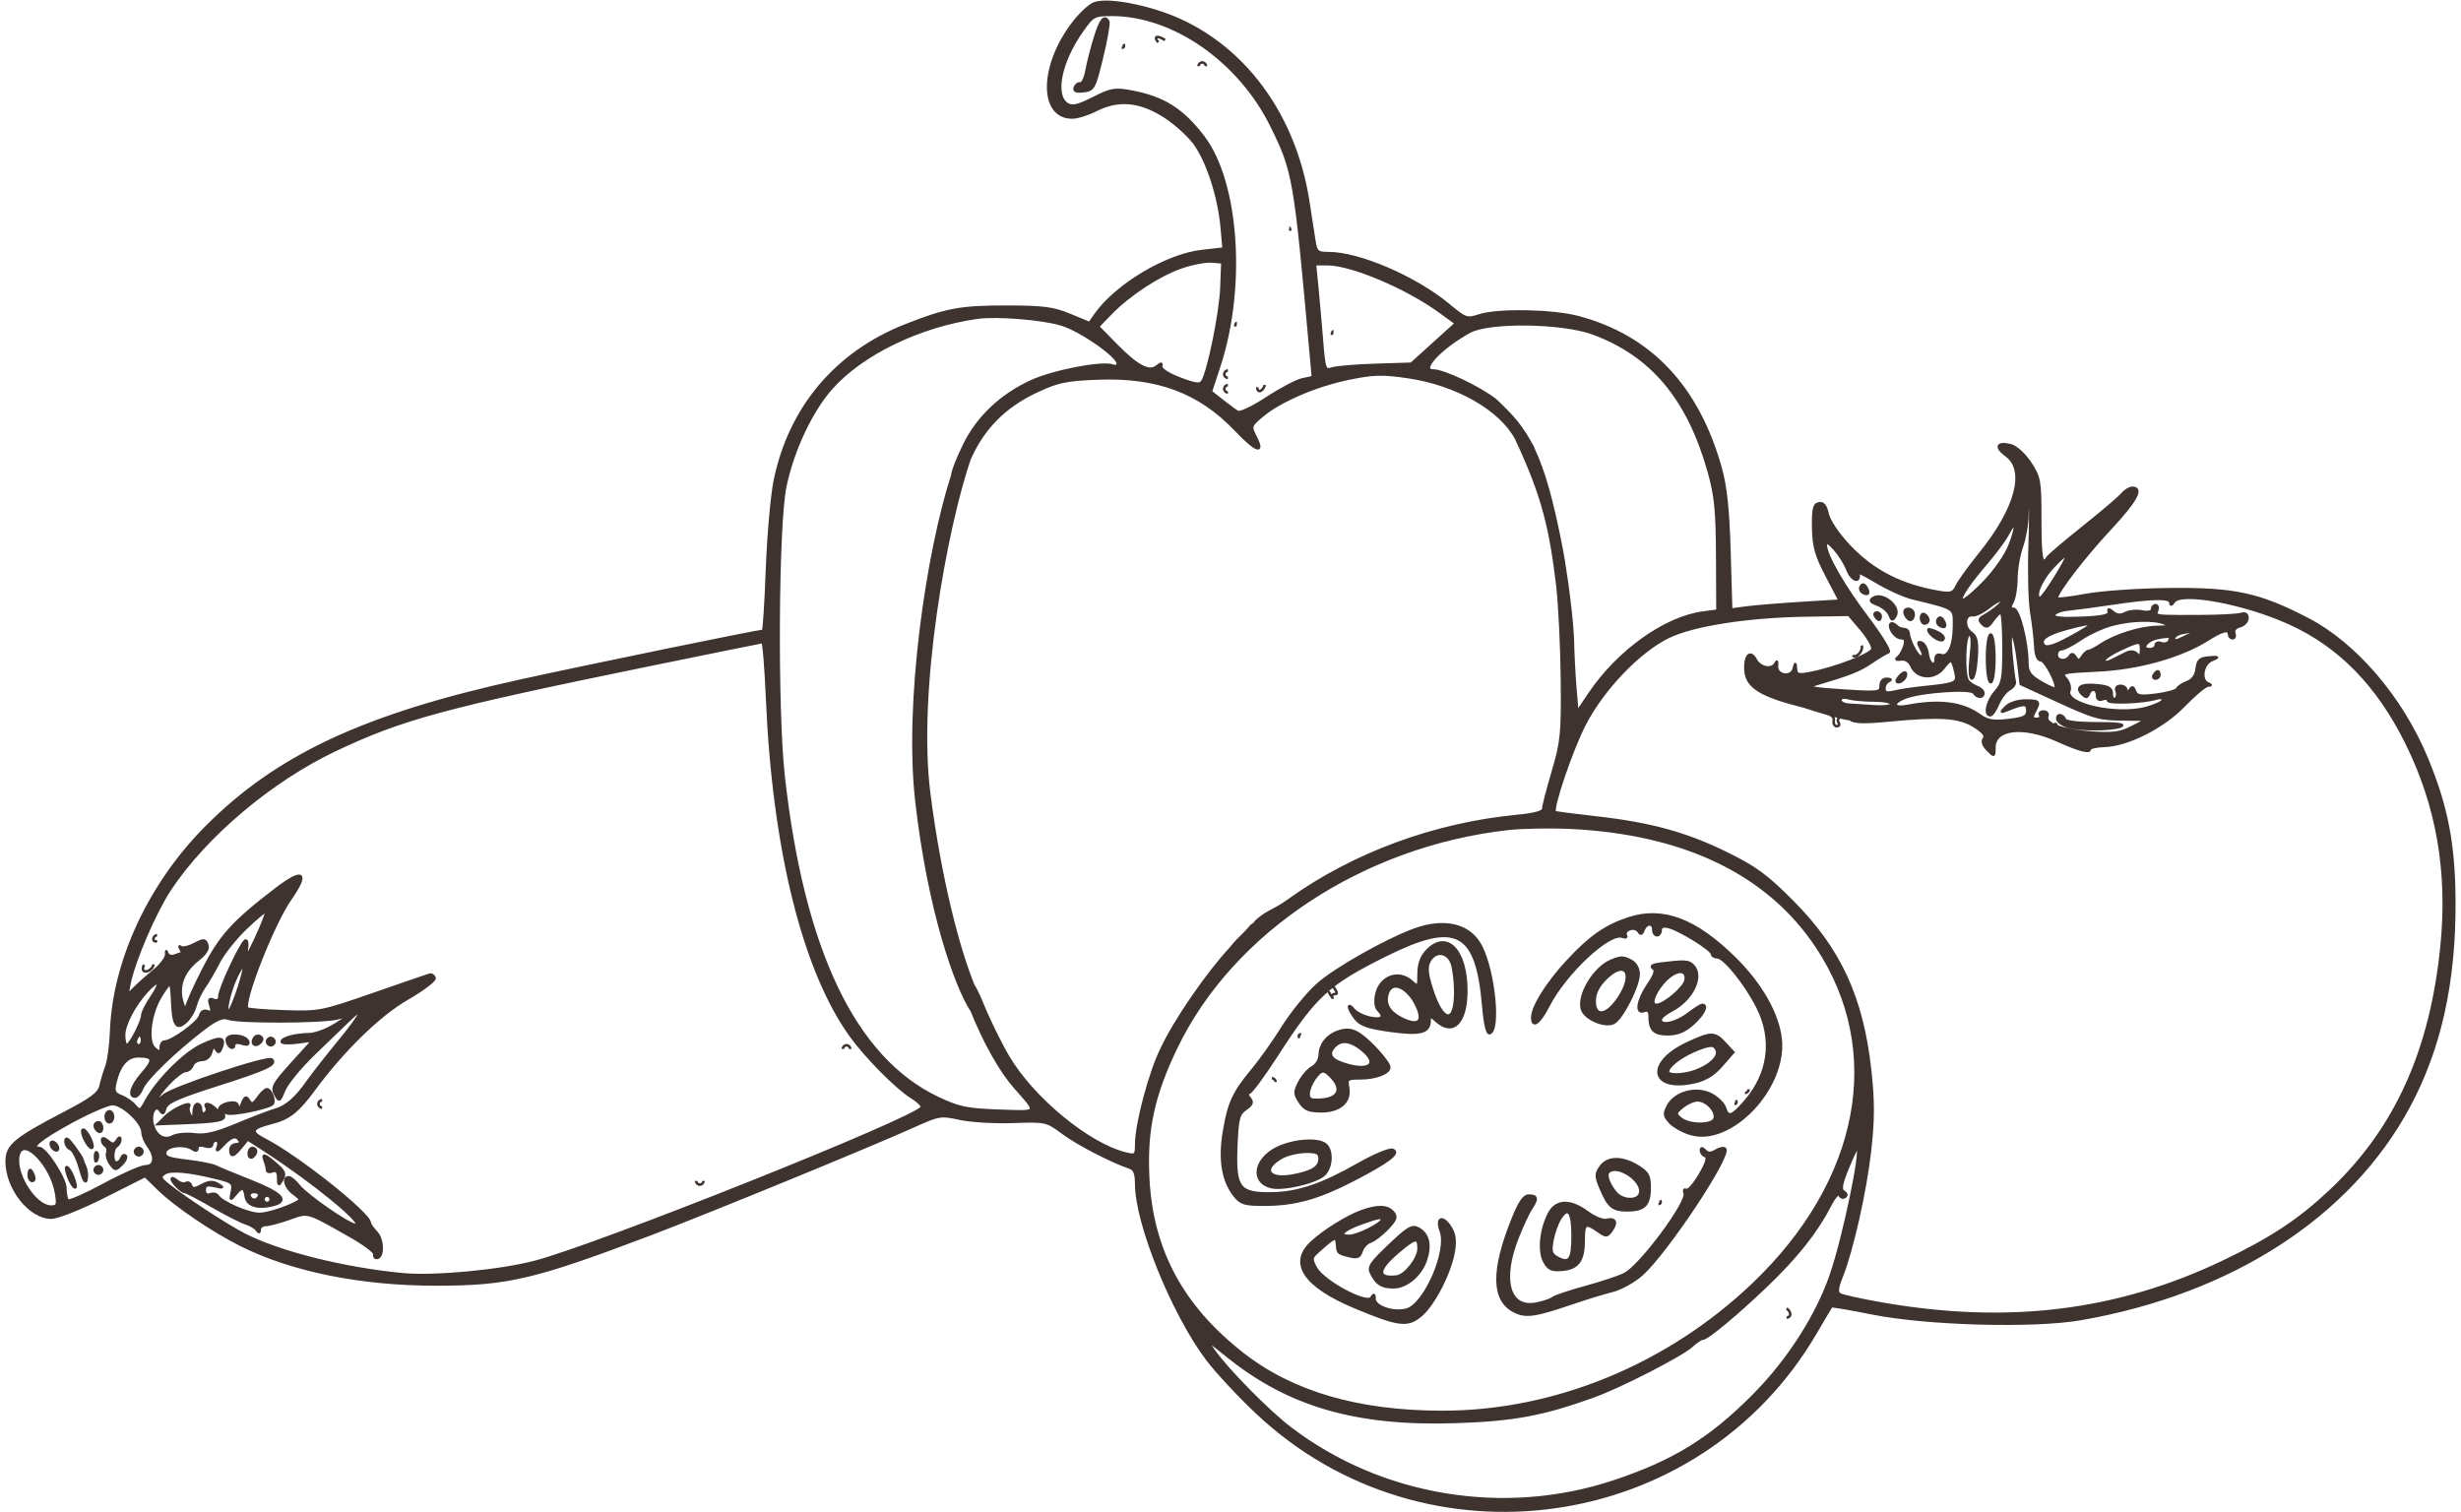 <?xml version="1.0" encoding="UTF-8"?> <svg xmlns="http://www.w3.org/2000/svg" width="192" height="118" viewBox="0 0 192 118" fill="none"><path d="M121.509 45.7C121.205 42.965 121.282 42.258 121.823 42.802C121.097 39.02 120.423 36.697 119.648 35.06C119.419 35.639 118.869 35.297 118.271 34.188C120.438 38.783 120.969 41.296 121.509 45.7Z" fill="#3E332F"></path><path d="M90.592 81.909C90.823 81.442 91.074 81.154 91.254 80.948C91.423 80.755 91.53 80.633 91.5 80.5C91.438 80.225 92 79.5 92 79.5C92.021 79.548 91.983 79.466 92 79.5C92.144 79.222 92.323 79.151 92.428 79.11C92.503 79.08 92.54 79.065 92.5 79C92.403 78.843 92.853 77.957 93 78C93.072 78.021 93.162 77.861 93.31 77.6C93.464 77.328 93.681 76.946 94.003 76.544C94.237 76.253 94.484 75.923 94.734 75.587C95.16 75.016 95.598 74.43 96 74C94.231 75.892 91.603 79.688 90.592 81.909Z" fill="#3E332F"></path><path d="M92.233 79.742C92.307 79.525 92.159 79.5 92 79.5C92.192 79.943 92.242 79.734 92.233 79.742C92.233 79.745 92.232 79.747 92.231 79.75C92.229 79.754 92.228 79.758 92.226 79.763C92.227 79.757 92.23 79.753 92.231 79.75C92.233 79.745 92.233 79.742 92.233 79.742Z" fill="#3E332F"></path><path d="M75.82 78.869C74.784 76.3 74.74 76.037 75.36 76.165C75.485 76.191 75.688 76.442 75.919 76.833C74.742 73.94 73.349 68.563 72.5 62C71.446 53.851 73.825 41.118 75.624 35.85C75.161 36.912 74.651 37.734 74.49 37.677C74.314 37.615 74.244 37.441 74.288 37.121C72.353 43.121 70.626 54.785 71.5 62.5C72.457 70.946 74.546 76.939 75.82 78.869Z" fill="#3E332F"></path><path d="M144.314 56.104C144.068 55.9 143.756 55.872 143.563 55.958C143.872 56.033 144.135 56.087 144.314 56.104Z" fill="#3E332F"></path><path d="M142.735 55.738C142.397 55.561 141.773 55.375 140.717 55.115C141.202 55.276 141.995 55.528 142.735 55.738Z" fill="#3E332F"></path><path fill-rule="evenodd" clip-rule="evenodd" d="M83.825 1.671C84.322 1.044 84.998 0.42 85.328 0.285C86.103 -0.033 88.056 0.201 90.221 0.871C96.435 2.794 100.942 8.453 102.067 15.745C102.249 16.926 102.464 18.31 102.544 18.821C102.676 19.656 102.789 19.751 103.649 19.751C106.046 19.751 110.451 21.655 113.04 23.808C114.339 24.888 114.452 24.927 115.404 24.613C116.836 24.14 121.11 24.215 123.122 24.749C128.747 26.241 132.446 30.152 134.228 36.489C134.639 37.951 134.827 39.714 134.924 43.026L135.056 47.559L136.242 47.402C136.894 47.315 138.8 47.159 140.478 47.055L143.53 46.867L142.51 44.914C141.675 43.316 141.485 42.635 141.461 41.164C141.438 39.705 141.522 39.349 141.907 39.271C142.242 39.203 142.441 39.447 142.585 40.103C142.703 40.637 143.411 41.688 144.256 42.581C146.141 44.575 148.336 45.697 151.327 46.196C152.201 46.342 152.397 46.272 152.656 45.72C152.822 45.363 153.636 44.235 154.464 43.212C157.308 39.701 158.115 36.693 156.525 35.534C155.624 34.878 155.799 34.474 156.869 34.743C157.284 34.847 157.934 35.436 158.384 36.115C159.127 37.238 159.171 37.489 159.171 40.545C159.171 43.558 159.299 44.217 159.744 43.497C159.842 43.339 161.105 42.266 162.551 41.113C163.997 39.961 165.356 38.803 165.572 38.54C165.788 38.277 166.142 38.062 166.359 38.062C167.215 38.062 166.657 39.077 164.575 41.307C162.608 43.415 160.459 46.216 160.459 46.672C160.459 46.769 161.457 46.661 162.676 46.431C163.927 46.195 166.828 45.995 169.328 45.971C174.351 45.925 176.271 46.343 180.057 48.311C183.791 50.251 187.394 54.477 189.34 59.197C190.889 62.952 191.445 65.831 191.475 70.249C191.518 76.595 190.363 81.816 187.911 86.364C183.314 94.892 174.074 100.865 162.319 102.908C158.647 103.546 150.311 103.315 146.051 102.457C144.342 102.114 142.912 101.871 142.874 101.92C142.836 101.968 142.277 102.909 141.633 104.01C132.559 119.532 111.195 122.576 98.063 110.22C96.675 108.914 94.934 107.047 94.195 106.071C91.508 102.524 88.645 95.456 88.645 92.368C88.645 91.568 88.507 91.214 88.145 91.093C86.741 90.625 84.064 89.239 82.923 88.39C81.653 87.445 81.6 87.433 79.019 87.523C77.58 87.573 75.713 87.461 74.87 87.275C73.409 86.952 73.247 86.978 71.336 87.841C67.963 89.364 55.239 94.584 50.768 96.278C41.709 99.711 39.635 100.202 34.141 100.211C28.192 100.222 22.78 99.131 18.752 97.109C16.606 96.032 13.709 94.07 12.427 92.825L11.321 91.751L8.095 93.374C6.301 94.277 4.486 94.998 4.006 94.998C2.329 94.998 0.523 92.72 0.523 90.606C0.523 89.379 1.147 88.857 5.038 86.829C7.131 85.739 7.727 85.291 7.851 84.714C7.938 84.312 8.143 83.629 8.306 83.196C8.47 82.763 8.636 81.54 8.674 80.478C8.876 74.968 11.672 68.964 16.109 64.513C21.662 58.943 28.447 55.783 40.579 53.115C45.715 51.985 59.171 49.22 59.533 49.22C59.605 49.22 59.744 47.064 59.842 44.428C59.939 41.792 60.214 38.675 60.453 37.5C61.604 31.84 65.228 27.527 70.62 25.399C73.823 24.135 74.93 23.929 78.488 23.931C81.385 23.933 82.162 24.032 83.461 24.571L85 25.208L85.458 24.554C87.071 22.249 91.001 19.901 93.773 19.588L95.464 19.397L95.323 17.785C95.108 15.321 94.179 12.485 93.137 11.115C92.621 10.436 91.501 9.462 90.649 8.95C88.805 7.844 87.186 7.732 85.498 8.593C84.881 8.908 84.049 9.165 83.65 9.165C81.076 9.165 81.173 5.02 83.825 1.671ZM83.272 8.128C82.182 7.446 82.722 4.798 84.446 2.37C85.268 1.211 85.378 1.154 86.763 1.156C91.552 1.163 96.689 4.74 99.192 9.81C100.952 13.373 101.031 13.832 102.26 27.519L102.431 29.422L101.605 29.603C101.151 29.703 99.904 30.36 98.834 31.062C97.764 31.765 96.74 32.252 96.558 32.143C96.376 32.035 95.831 31.634 95.347 31.253L94.467 30.559L95.128 28.54C97.146 22.379 96.576 14.221 93.881 10.678C92.267 8.557 90.792 7.624 88.312 7.153C86.98 6.901 86.703 6.947 85.304 7.655C84.108 8.261 83.653 8.366 83.272 8.128ZM84.77 5.507C84.875 4.923 85.17 3.768 85.425 2.942C85.865 1.515 86.151 1.163 86.461 1.664C86.537 1.787 86.32 3.043 85.977 4.454C85.386 6.891 85.314 7.024 84.537 7.113C83.953 7.18 83.758 7.098 83.858 6.827C83.934 6.618 84.127 6.475 84.288 6.508C84.448 6.542 84.665 6.092 84.77 5.507ZM86.651 24.463C88.076 22.993 90.4 21.466 92.14 20.858C92.972 20.567 94.038 20.36 94.51 20.397L95.369 20.466L95.292 22.469C95.218 24.408 94.291 28.963 93.813 29.737C93.622 30.045 93.287 30.006 92.041 29.533C91.163 29.199 90.543 28.797 90.593 28.593C90.661 28.316 90.589 28.313 90.27 28.578C89.663 29.082 88.731 28.597 87.085 26.922L85.667 25.479L86.651 24.463ZM103.131 26.568C103.025 25.258 102.859 23.381 102.762 22.398L102.586 20.609H103.582C105.443 20.609 109.767 22.441 112.347 24.323L113.589 25.228L111.846 26.805L110.104 28.382L107.315 28.469C105.78 28.517 104.254 28.645 103.924 28.753C103.355 28.94 103.313 28.824 103.131 26.568ZM64.862 30.289C67.255 27.599 71.717 25.434 76.2 24.788C77.737 24.567 81.315 24.852 82.833 25.316C84.32 25.772 87.215 27.79 87.215 28.372C87.215 28.542 87.034 28.613 86.813 28.528C86.007 28.218 82.165 28.959 80.44 29.757C78.075 30.85 76.245 32.593 75.212 34.737C74.651 35.9 74.351 36.661 74.288 37.121C74.244 37.441 74.314 37.615 74.49 37.677C74.651 37.734 75.161 36.912 75.624 35.85C76.684 33.416 78.366 31.711 80.863 30.538C82.531 29.754 83.156 29.622 85.675 29.527C90.294 29.351 93.569 30.573 96.384 33.522C98.03 35.246 98.67 35.461 97.936 34.042C97.54 33.276 97.562 33.209 98.448 32.459C99.844 31.28 102.634 30.075 105.197 29.544C107.152 29.14 107.834 29.121 109.83 29.412C113.607 29.962 117.043 31.906 118.271 34.188C118.869 35.297 119.419 35.639 119.648 35.06C119.562 34.624 118.134 32.645 116.692 31.228C115.444 30.242 112.635 28.907 111.809 28.907C110.724 28.907 112.466 27.064 114.681 25.87C116.204 25.049 121.885 25.128 124.266 26.003C128.859 27.692 131.715 31.094 133.315 36.784C133.843 38.662 133.959 39.819 133.975 43.354L133.994 47.644L132.849 47.799C129.893 48.198 126.236 50.813 124.009 54.12L123.055 55.537L122.893 53.595C122.805 52.526 122.719 50.816 122.703 49.793C122.584 47.263 121.916 43.187 121.823 42.802C121.282 42.258 121.205 42.965 121.509 45.7C121.68 47.243 121.839 50.565 121.862 53.083C121.9 57.256 121.837 57.885 121.153 60.196C120.741 61.591 120.403 62.897 120.403 63.1C120.403 63.348 119.726 63.533 118.329 63.667C111.911 64.286 105.581 66.621 100.573 70.218C100.002 70.629 99.607 70.838 99.261 71.022C98.863 71.234 98.528 71.412 98.061 71.823C97.997 71.879 97.972 71.918 97.947 71.955C97.905 72.021 97.864 72.083 97.628 72.228C97.332 72.591 97.106 72.812 96.879 73.035C96.623 73.285 96.364 73.538 96 74C95.598 74.43 95.16 75.016 94.734 75.587C94.484 75.923 94.237 76.253 94.003 76.544C93.681 76.946 93.464 77.328 93.31 77.6C93.162 77.861 93.072 78.021 93 78C92.853 77.957 92.403 78.843 92.5 79C92.54 79.065 92.503 79.08 92.428 79.11C92.323 79.151 92.144 79.222 92 79.5C92 79.5 91.438 80.225 91.5 80.5C91.53 80.633 91.423 80.755 91.254 80.948C91.074 81.154 90.823 81.442 90.592 81.909C89.712 83.695 88.65 87.693 88.647 89.235C88.645 90.138 88.597 90.185 87.859 90.008C84.942 89.313 80.549 85.693 78.626 82.4C78.003 81.333 77.114 79.515 76.65 78.359C76.412 77.765 76.151 77.228 75.919 76.833C75.688 76.442 75.485 76.191 75.36 76.165C74.74 76.037 74.784 76.3 75.82 78.869C76.833 81.385 78.057 83.552 79.192 84.841C80.061 85.827 80.531 86.311 80.43 86.535C80.32 86.776 79.55 86.716 77.904 86.658C75.423 86.571 74.81 86.442 73.16 85.66C66.675 82.587 62.636 74.149 61.129 60.522C60.554 55.316 60.64 40.879 61.265 37.927C61.864 35.097 63.302 32.044 64.862 30.289ZM92.233 79.742C92.307 79.525 92.159 79.5 92 79.5C92.192 79.943 92.242 79.734 92.233 79.742ZM92.233 79.742C92.233 79.742 92.233 79.745 92.231 79.75C92.23 79.753 92.227 79.757 92.226 79.763C92.228 79.758 92.229 79.754 92.231 79.75C92.232 79.747 92.233 79.745 92.233 79.742ZM157.741 42.64C157.977 41.971 158.17 40.86 158.17 40.172C158.17 39.483 158.24 38.92 158.325 38.92C158.411 38.92 158.422 40.562 158.35 42.568C158.278 44.575 158.336 46.924 158.48 47.79C158.624 48.655 158.763 49.846 158.789 50.436C158.818 51.112 158.976 51.509 159.215 51.509C159.572 51.509 160.591 53.475 160.356 53.711C160.295 53.772 159.778 53.546 159.207 53.209C158.371 52.715 158.17 52.426 158.17 51.713C158.17 50.123 157.505 47.504 157.101 47.504C156.812 47.504 156.792 47.369 157.016 46.95C157.178 46.646 157.312 45.825 157.312 45.127C157.312 44.428 157.505 43.309 157.741 42.64ZM154.897 44.03C155.621 43.187 156.406 42.131 156.641 41.683C157.301 40.426 157.399 40.977 156.792 42.533C156.477 43.341 155.619 44.57 154.753 45.453C152.36 47.896 152.464 46.861 154.897 44.03ZM145.751 48.265C143.804 45.684 142.434 43.296 142.434 42.484C142.434 41.889 143.731 43.395 144.135 44.46C144.413 45.191 145.009 45.51 145.009 44.929C145.009 44.771 144.859 44.643 144.675 44.643C144.492 44.643 144.408 44.576 144.489 44.495C144.571 44.413 145.394 44.803 146.319 45.36C147.245 45.917 148.519 46.5 149.152 46.655C151.389 47.206 152.111 47.354 152.342 47.773C152.469 48.004 152.448 48.316 152.448 48.822C152.448 50.34 152.004 51.334 151.424 51.111C151.186 51.02 151.017 51.129 151.017 51.375C151.017 52.116 150.486 51.823 150.392 51.031C150.343 50.61 150.129 50.209 149.917 50.139C149.609 50.038 149.597 50.135 149.855 50.618C150.076 51.031 150.083 51.223 149.876 51.223C149.592 51.223 148.949 50.003 148.895 49.364C148.882 49.206 148.721 49.077 148.538 49.077C148.354 49.077 148.107 48.981 147.989 48.863C147.555 48.429 147.287 48.665 147.584 49.22C147.752 49.535 148.087 49.793 148.329 49.793C148.652 49.793 148.714 49.961 148.566 50.436C148.455 50.791 148.222 51.182 148.046 51.307C147.855 51.443 147.955 51.5 148.297 51.45C148.657 51.397 148.967 51.594 149.141 51.986C149.562 52.935 150.915 53.017 151.61 52.134C152.242 51.33 152.294 51.347 152.554 52.433C152.763 53.303 152.65 53.357 150.016 53.627C149.229 53.708 148.231 53.859 147.798 53.963C147.2 54.106 147.012 54.046 147.012 53.712C147.012 53.471 147.173 53.209 147.369 53.129C147.583 53.043 147.525 52.976 147.226 52.962C146.913 52.948 146.726 53.149 146.726 53.499C146.726 54.024 146.569 54.047 144.079 53.895C141.415 53.731 140.872 53.624 141.606 53.408C144.304 52.613 145.055 52.319 145.966 51.701C146.551 51.304 147.168 50.932 147.337 50.876C147.506 50.82 146.792 49.645 145.751 48.265ZM159.175 46.645C158.674 46.645 159.188 45.326 160.07 44.35C160.643 43.716 161.168 43.254 161.238 43.324C161.38 43.466 159.405 46.645 159.175 46.645ZM145.309 46.225C145.139 46.12 145.082 45.9 145.183 45.737C145.302 45.544 145.449 45.574 145.601 45.82C145.885 46.279 145.734 46.488 145.309 46.225ZM146.482 47.179C145.906 46.96 145.833 46.844 146.148 46.649C146.902 46.182 148.315 47.355 147.869 48.078C147.657 48.421 147.582 48.404 147.417 47.974C147.309 47.691 146.888 47.334 146.482 47.179ZM153.889 48.001C154.119 48.038 154.694 47.76 155.166 47.382C155.638 47.005 156.088 46.76 156.167 46.837C156.305 46.973 155.624 47.563 154.737 48.078C154.391 48.278 154.378 48.398 154.668 48.69C154.959 48.984 155.113 48.933 155.471 48.422C155.714 48.074 156.003 47.79 156.112 47.79C156.221 47.791 156.31 49.021 156.31 50.525C156.31 52.954 156.239 53.338 155.667 53.981C155.028 54.699 154.791 55.801 155.274 55.801C155.412 55.801 155.688 55.41 155.886 54.932C156.084 54.454 156.481 53.937 156.768 53.783C157.055 53.629 157.242 53.344 157.182 53.15C157.123 52.956 157.002 51.96 156.914 50.937C156.715 48.637 157.164 49.233 157.452 51.652L157.657 53.369L160.274 54.57C163.47 56.037 163.703 56.103 165.792 56.128L167.462 56.148L166.339 56.724C165.423 57.194 164.844 57.274 163.195 57.16C160.949 57.006 159.5 56.476 159.724 55.893C159.805 55.681 159.676 55.515 159.432 55.515C159.191 55.515 159.074 55.644 159.171 55.801C159.269 55.958 159.143 56.087 158.892 56.087C158.53 56.087 158.497 55.973 158.732 55.534C159.171 54.715 159.122 54.657 158.007 54.657C157.426 54.657 156.777 54.866 156.505 55.141C156.054 55.596 156.06 55.611 156.596 55.395C157.926 54.858 158.17 54.865 158.17 55.442C158.17 55.909 157.915 56.038 156.7 56.181C155.516 56.322 155.078 56.248 154.454 55.803C153.088 54.831 151.334 54.607 148.8 55.081C147.667 55.292 147.57 54.843 148.657 54.42C149.877 53.944 153.77 53.678 154.003 54.054C154.249 54.453 154.737 54.467 154.737 54.075C154.737 53.913 154.511 53.697 154.236 53.596C153.961 53.494 153.641 53.273 153.525 53.104C153.177 52.596 153.267 49.507 153.629 49.507C153.855 49.507 153.894 50.024 153.758 51.223C153.641 52.261 153.672 52.94 153.838 52.94C153.988 52.94 154.156 52.216 154.209 51.332C154.289 50.023 154.209 49.656 153.781 49.355C153.177 48.933 153.26 47.899 153.889 48.001ZM161.339 47.552C161.878 47.501 163.413 47.295 164.751 47.096C167.956 46.619 169.327 46.596 169.333 47.021C169.335 47.238 169.429 47.216 169.591 46.959C170.127 46.113 175.103 47.03 178.613 48.621C182.535 50.4 185.511 53.449 187.757 57.989C190.169 62.866 191.06 68.001 190.493 73.761C189.684 81.974 186.913 88.099 181.845 92.88C179.399 95.188 177.234 96.621 173.477 98.423C165.227 102.378 156.659 103.432 146.797 101.706C145.196 101.426 143.733 101.102 143.547 100.987C143.291 100.829 143.321 100.492 143.669 99.622C144.496 97.556 145.539 92.922 145.893 89.743C146.16 87.345 146.163 85.929 145.906 83.556C145.289 77.868 143.558 74.091 139.863 70.368C137.833 68.323 136.972 67.689 134.708 66.575C131.546 65.018 128.766 64.257 124.48 63.776C122.788 63.586 121.362 63.398 121.31 63.359C121.03 63.149 122.596 58.524 123.621 56.532C125.046 53.762 127.862 50.817 130.156 49.696C132.089 48.752 136.357 48.084 140.895 48.016L144.237 47.966L145.195 49.094C145.722 49.714 146.121 50.41 146.08 50.639C146.008 51.051 143.118 52.16 141.152 52.529C140.299 52.688 140.14 52.636 140.112 52.185C140.081 51.684 140.071 51.683 139.944 52.17C139.751 52.916 138.55 52.704 138.635 51.938C138.669 51.624 138.626 51.527 138.539 51.724C138.288 52.29 137.335 52.14 136.982 51.479C136.537 50.649 136.073 51.183 136.19 52.389C136.31 53.622 137.446 54.306 140.717 55.115C141.773 55.375 142.397 55.561 142.735 55.738C143.027 55.821 143.31 55.897 143.563 55.958C143.756 55.872 144.068 55.9 144.314 56.104C144.63 56.366 145.379 56.395 147.234 56.217C151.356 55.821 152.814 55.913 153.995 56.643C154.705 57.081 154.959 57.397 154.783 57.619C154.616 57.83 154.714 58.143 155.059 58.498C155.587 59.04 155.595 59.037 155.595 58.331C155.595 56.819 157.858 56.57 160.546 57.786C162.149 58.512 163.034 58.752 163.034 58.462C163.034 58.331 163.527 58.21 164.129 58.194C165.976 58.146 168.729 56.763 170.389 55.05C171.208 54.204 172.045 53.502 172.249 53.489C172.536 53.472 172.539 53.435 172.261 53.323C171.641 53.073 171.841 51.803 172.547 51.505C173.135 51.256 173.116 51.238 172.332 51.299C171.625 51.355 171.458 51.507 171.382 52.168C171.322 52.694 171.061 53.057 170.625 53.222C170.26 53.361 169.915 53.593 169.859 53.737C169.803 53.882 169.079 54.088 168.25 54.196C167.006 54.357 166.712 54.311 166.566 53.928C166.423 53.556 166.34 53.54 166.146 53.846C165.964 54.132 165.903 54.138 165.899 53.87C165.897 53.673 165.688 53.512 165.435 53.512C165.148 53.512 165.036 53.67 165.136 53.932C165.225 54.163 165.175 54.428 165.024 54.521C164.874 54.614 164.751 54.439 164.751 54.131C164.751 53.686 164.513 53.55 163.585 53.461C162.342 53.342 161.885 53.636 162.465 54.181C162.735 54.434 162.85 54.428 162.95 54.156C163.139 53.642 163.606 53.715 163.606 54.258C163.606 54.549 163.763 54.657 164.035 54.553C164.271 54.462 164.464 54.506 164.464 54.65C164.464 54.915 167.279 54.801 168.236 54.497C168.522 54.406 168.756 54.453 168.756 54.6C168.756 54.748 168.181 55.029 167.479 55.226C165.168 55.873 161.033 54.951 161.444 53.881C161.539 53.632 161.416 53.208 161.171 52.936C160.752 52.474 160.905 52.435 163.668 52.304C166.83 52.155 170.148 51.224 172.255 49.894C173.403 49.169 173.906 49.051 173.906 49.507C173.906 49.664 174.031 49.793 174.183 49.793C174.335 49.793 174.393 49.616 174.31 49.401C174.221 49.169 174.399 48.947 174.748 48.856C175.072 48.771 175.337 48.488 175.337 48.227C175.337 47.905 175.174 47.802 174.836 47.907C174.561 47.993 173.176 48.068 171.76 48.073C168.955 48.085 168.308 48.092 168.237 47.893C168.214 47.829 168.25 47.744 168.293 47.631C168.381 47.404 168.327 47.218 168.175 47.218C168.022 47.218 167.898 47.361 167.898 47.537C167.898 47.731 167.59 47.798 167.114 47.707C166.683 47.624 166.095 47.683 165.808 47.836C165.447 48.029 165.154 48.006 164.859 47.761C164.52 47.48 164.45 47.48 164.52 47.761C164.583 48.014 163.971 48.141 162.377 48.206C160.806 48.27 160.178 48.201 160.253 47.972C160.312 47.793 160.8 47.605 161.339 47.552ZM149.045 48.362C148.905 48.362 148.715 48.169 148.625 47.933C148.525 47.671 148.624 47.504 148.88 47.504C149.111 47.504 149.301 47.697 149.301 47.933C149.301 48.169 149.186 48.362 149.045 48.362ZM146.599 48.362C146.53 48.362 146.394 48.233 146.296 48.076C146.199 47.919 146.256 47.79 146.423 47.79C146.589 47.79 146.726 47.919 146.726 48.076C146.726 48.233 146.669 48.362 146.599 48.362ZM150.159 48.648C150.002 48.648 149.873 48.447 149.873 48.202C149.873 47.957 150.002 47.836 150.159 47.933C150.316 48.03 150.445 48.231 150.445 48.379C150.445 48.527 150.316 48.648 150.159 48.648ZM151.318 48.8C151.147 48.695 151.09 48.475 151.191 48.312C151.31 48.119 151.458 48.149 151.61 48.395C151.893 48.854 151.743 49.063 151.318 48.8ZM162.324 49.875C162.95 49.448 164.042 48.941 164.751 48.75C166.252 48.343 168.084 48.298 168.899 48.648C169.346 48.84 169.213 48.898 168.291 48.914C166.979 48.937 164.996 49.56 163.897 50.297C163.501 50.562 163.076 50.783 162.952 50.787C162.828 50.791 162.603 50.987 162.451 51.223C162.223 51.579 162.133 51.586 161.925 51.264C161.751 50.993 161.616 50.972 161.479 51.193C161.191 51.659 160.459 51.578 160.459 51.08C160.459 50.844 160.622 50.651 160.822 50.651C161.021 50.651 161.697 50.302 162.324 49.875ZM159.488 50.367C159.053 49.932 159.652 49.481 161.228 49.057C163.612 48.416 163.647 48.559 161.405 49.773C160.311 50.366 159.682 50.561 159.488 50.367ZM151.593 49.903C151.37 50.127 150.445 49.5 150.445 49.125C150.445 49.05 150.76 49.137 151.146 49.319C151.553 49.511 151.741 49.756 151.593 49.903ZM169.614 49.824C169.614 49.672 169.84 49.49 170.115 49.417C170.39 49.346 170.809 49.282 171.045 49.276C171.426 49.267 171.426 49.283 171.045 49.425C170.809 49.512 170.39 49.7 170.115 49.841C169.807 50 169.614 49.993 169.614 49.824ZM155.309 53.226C155.148 53.226 155.023 52.415 155.023 51.366C155.023 50.317 155.148 49.507 155.309 49.507C155.47 49.507 155.595 50.317 155.595 51.366C155.595 52.415 155.47 53.226 155.309 53.226ZM167.731 50.651C166.966 50.651 167.464 49.946 168.35 49.775C169.307 49.59 169.458 49.638 169.205 50.047C169.105 50.208 168.835 50.267 168.604 50.179C168.373 50.09 168.184 50.16 168.184 50.334C168.184 50.508 167.98 50.651 167.731 50.651ZM26.129 58.529C31.352 56.05 34.585 55.172 50.45 51.922C55.328 50.923 59.396 50.099 59.489 50.092C59.583 50.085 59.746 52.084 59.852 54.534C60.356 66.248 62.694 75.681 66.359 80.791C67.533 82.429 69.959 84.882 71.104 85.59C71.627 85.913 71.992 86.279 71.915 86.403C71.358 87.305 46.814 97.109 41.763 98.447C39.036 99.169 33.88 99.655 31.423 99.421C26.817 98.982 21.814 97.728 19.065 96.322C17.696 95.622 14.403 93.47 13.112 92.431C12.502 91.94 12.46 91.811 12.826 91.557C13.283 91.239 14.691 91.36 16.895 91.907C18.138 92.214 18.235 92.3 18.092 92.976C17.95 93.648 17.972 93.668 18.346 93.21C18.886 92.548 19.062 92.578 19.172 93.353C19.272 94.053 20.107 94.313 21.296 94.015C22.545 93.701 22.011 93.111 19.621 92.165C18.323 91.651 17.063 91.129 16.82 91.004C16.578 90.879 15.573 90.683 14.588 90.568C13.14 90.4 12.814 90.27 12.889 89.89C12.991 89.372 14.425 89.221 15.043 89.663C15.272 89.826 15.401 89.796 15.401 89.578C15.401 89.367 15.62 89.307 15.973 89.419C16.302 89.523 16.546 89.47 16.546 89.295C16.546 89.127 16.688 88.99 16.862 88.99C17.046 88.99 17.099 89.2 16.988 89.49C16.846 89.861 16.952 89.824 17.397 89.347C18.051 88.647 18.417 88.546 18.691 88.99C18.789 89.147 18.667 89.276 18.422 89.276C18.177 89.276 17.976 89.469 17.976 89.705C17.976 90.299 18.227 90.242 18.818 89.511L19.322 88.889L20.619 89.726C24.43 92.186 28.556 95.57 27.744 95.57C27.232 95.57 23.939 93.291 23.32 92.509C23.033 92.147 22.679 91.851 22.533 91.851C22.032 91.851 22.268 92.677 22.894 93.115C23.239 93.357 23.464 93.593 23.395 93.641C22.724 94.103 20.932 94.712 20.244 94.712C19.377 94.712 17.303 93.812 16.985 93.298C16.891 93.145 16.624 93.093 16.393 93.181C16.125 93.284 15.973 93.166 15.973 92.852C15.973 92.464 16.139 92.398 16.76 92.539C17.432 92.691 17.469 92.67 17.015 92.395C16.611 92.151 16.308 92.167 15.752 92.463C15.175 92.771 14.996 92.777 14.901 92.493C14.834 92.295 14.657 92.21 14.506 92.303C14.355 92.396 14.044 92.317 13.815 92.127C13.586 91.936 13.398 91.87 13.398 91.979C13.398 92.241 14.159 92.995 14.422 92.995C14.536 92.995 15.502 93.499 16.57 94.115C17.638 94.73 18.809 95.327 19.174 95.441C19.538 95.554 19.931 95.791 20.046 95.966C20.194 96.191 20.258 96.179 20.261 95.928C20.263 95.731 20.473 95.57 20.727 95.57C20.981 95.57 21.807 95.351 22.561 95.083C23.072 94.901 23.387 94.773 23.708 94.756C24.345 94.722 25.006 95.123 27.275 96.404C28.376 97.026 29.245 97.672 29.206 97.84C29.166 98.008 29.248 98.145 29.387 98.145C29.913 98.145 29.908 96.731 29.379 96.164C29.087 95.851 28.848 95.51 28.848 95.408C28.848 94.698 23.194 90.21 20.66 88.91C19.464 88.296 19.579 88.014 21.194 87.607C22.527 87.272 23.23 86.723 24.454 85.064C26.771 81.921 29.564 79.194 31.764 77.925C33.007 77.209 33.97 76.475 33.904 76.297C33.838 76.118 33.671 76.003 33.533 76.042C33.396 76.081 31.416 76.762 29.134 77.555C25.101 78.958 24.909 78.996 22.213 78.909C20.689 78.86 19.377 78.755 19.299 78.677C18.878 78.256 21.303 72.07 22.633 70.172C24.114 68.056 23.667 67.733 21.526 69.373C18.169 71.944 17.192 73.025 15.845 75.657C15.129 77.058 14.531 78.41 14.517 78.661C14.503 78.913 14.366 78.683 14.213 78.15C13.86 76.922 14.301 75.773 15.482 74.849C16.062 74.395 16.285 74.02 16.164 73.704C16.001 73.279 15.904 73.275 15.156 73.661C14.702 73.897 14.228 73.998 14.104 73.886C13.98 73.774 13.972 73.844 14.085 74.04C14.198 74.237 14.229 74.398 14.154 74.398C14.079 74.398 13.825 74.472 13.59 74.562C13.355 74.652 13.105 74.556 13.035 74.347C12.966 74.139 12.938 74.177 12.973 74.43C13.009 74.684 12.585 75.264 12.031 75.718C11.477 76.172 10.772 76.801 10.464 77.116C9.906 77.686 9.905 77.684 10.11 76.687C10.479 74.897 12.097 71.149 13.26 69.391C16.02 65.22 21.146 60.894 26.129 58.529ZM164.178 51.522C164.178 51.37 164.726 50.993 165.394 50.686C166.97 49.962 167.039 49.963 167.039 50.708C167.039 51.175 166.956 51.254 166.717 51.015C166.504 50.802 166.211 50.783 165.858 50.958C165.564 51.104 165.065 51.353 164.751 51.512C164.388 51.694 164.178 51.698 164.178 51.522ZM148.104 53.226C147.914 53.226 147.936 53.062 148.162 52.79C148.361 52.55 148.583 52.413 148.655 52.485C148.853 52.683 148.45 53.226 148.104 53.226ZM168.167 52.94C168 52.94 167.943 52.811 168.041 52.654C168.138 52.496 168.274 52.368 168.344 52.368C168.413 52.368 168.47 52.496 168.47 52.654C168.47 52.811 168.333 52.94 168.167 52.94ZM140.145 53.578C140.696 53.578 140.921 53.637 140.646 53.709C140.37 53.781 139.92 53.781 139.644 53.709C139.369 53.637 139.594 53.578 140.145 53.578ZM144.222 54.978C143.868 54.959 143.578 54.799 143.578 54.623C143.578 54.431 143.836 54.373 144.222 54.476C144.576 54.571 145.478 54.651 146.225 54.653C146.972 54.655 147.584 54.779 147.584 54.929C147.584 55.078 146.972 55.159 146.225 55.107C145.478 55.056 144.576 54.998 144.222 54.978ZM161.338 56.694C160.957 56.588 160.592 56.343 160.528 56.151C160.464 55.958 160.54 55.801 160.697 55.801C160.855 55.801 161.031 55.943 161.089 56.117C161.155 56.316 162.099 56.433 163.616 56.431C165.171 56.43 165.833 56.514 165.466 56.667C164.784 56.951 162.315 56.967 161.338 56.694ZM91.786 81.694C96.166 72.63 106.348 65.928 117.659 64.663C118.775 64.538 120.976 64.499 122.549 64.576C131.437 65.01 137.953 68.162 141.74 73.857C147.134 81.971 145.224 92.127 136.79 100.183C130.144 106.529 121.313 110.162 112.535 110.16C105.979 110.159 100.821 108.657 96.942 105.621C92.229 101.931 89.875 97.565 89.579 91.968C89.379 88.186 89.963 85.466 91.786 81.694ZM17.081 75.052C17.417 74.388 18.362 73.203 19.181 72.417C20 71.632 20.718 71.037 20.777 71.095C20.835 71.153 20.478 72.081 19.983 73.157C19.34 74.557 19.129 74.845 19.241 74.169C19.331 73.626 19.286 73.294 19.134 73.388C18.767 73.615 17.118 77.159 17.118 77.72C17.118 78.019 16.962 78.119 16.67 78.007C16.319 77.872 16.264 77.967 16.417 78.449C16.568 78.924 16.513 79.025 16.178 78.896C15.906 78.791 15.692 78.926 15.606 79.257C15.471 79.773 13.41 81.265 12.832 81.265C12.671 81.265 12.54 81.474 12.54 81.729C12.54 82.123 12.47 82.135 12.08 81.811C11.449 81.288 11.686 79.164 12.534 77.748C12.891 77.151 13.23 76.709 13.287 76.766C13.343 76.823 13.412 77.465 13.44 78.195C13.508 79.996 13.776 80.385 14.5 79.73C14.81 79.45 15.148 78.883 15.252 78.471C15.355 78.06 15.671 77.394 15.955 76.99C16.239 76.587 16.746 75.715 17.081 75.052ZM122.279 75.003C124.047 73.093 125.277 72.233 127.077 71.648C129.712 70.791 132.232 71.727 135.264 74.687C137.356 76.73 138.701 79.072 138.919 81.054C139.34 84.871 135.034 89.406 131.885 88.462C131.287 88.283 130.562 87.876 130.274 87.559C129.817 87.054 129.8 86.891 130.135 86.265C130.694 85.221 132.348 84.784 133.498 85.379C133.984 85.63 134.464 86.095 134.565 86.412C134.82 87.214 135.09 87.137 136.111 85.975C138.028 83.792 138.391 81.125 137.117 78.588C136.204 76.771 134.524 74.684 133.975 74.684C133.749 74.684 133.565 74.567 133.565 74.423C133.565 74.1 131.085 72.556 130.203 72.329C129.762 72.215 129.559 72.289 129.559 72.565C129.559 72.786 129.43 72.968 129.273 72.968C129.116 72.968 128.987 72.774 128.987 72.538C128.987 71.97 128.443 71.987 128.223 72.562C128.093 72.9 127.993 72.926 127.831 72.664C127.712 72.47 127.4 72.394 127.138 72.495C126.876 72.595 126.741 72.806 126.838 72.962C126.938 73.124 126.829 73.176 126.585 73.083C125.558 72.688 122.124 75.89 120.802 78.475C120.113 79.824 119.545 80.239 119.545 79.394C119.545 78.555 120.685 76.724 122.279 75.003ZM102.808 76.798C104.184 75.578 108.11 73.355 110.327 72.54C112.716 71.663 114.686 72.153 115.547 73.84C116.554 75.814 117.009 80.352 116.226 80.608C116.026 80.674 115.844 79.916 115.726 78.52C115.226 72.604 113.632 71.773 108.083 74.535C103.599 76.766 102.62 77.668 99.608 82.338C98.567 83.951 97.591 85.27 97.437 85.27C97.283 85.27 97.308 85.45 97.493 85.674C97.759 85.993 97.695 86.17 97.187 86.526C96.622 86.922 96.535 87.271 96.446 89.5C96.319 92.679 96.673 93.144 99.188 93.11C101.256 93.082 103.118 92.457 105.958 90.838C107.23 90.114 108.415 89.621 108.661 89.716C109.253 89.943 108.324 90.647 105.526 92.091C102.854 93.47 101.035 93.976 98.706 93.987C97.144 93.996 96.818 93.904 96.349 93.326C95.41 92.167 95.126 90.516 95.489 88.318C95.864 86.048 96.242 85.227 97.725 83.457C98.317 82.751 99.382 81.249 100.09 80.119C100.798 78.99 102.021 77.495 102.808 76.798ZM110.676 75.963C110.676 75.229 110.882 74.644 111.298 74.202C112.851 72.548 114.395 74.09 114.395 77.294C114.395 79.795 113.366 80.831 112.057 79.647C111.602 79.235 111.534 79.231 111.534 79.612C111.534 80.557 110.827 80.744 108.479 80.419C106.727 80.176 106.134 79.97 105.747 79.471C105.475 79.12 105.249 78.712 105.246 78.564C105.243 78.415 105.401 78.5 105.597 78.751C105.794 79.003 106.373 79.295 106.885 79.401C107.828 79.596 108.072 79.348 107.5 78.775C107.313 78.588 107.264 78.1 107.38 77.571C107.686 76.177 109.132 75.665 110.152 76.588C110.651 77.039 110.676 77.009 110.676 75.963ZM111.695 77.132C111.32 75.942 111.281 75.444 111.524 74.99C111.969 74.157 112.917 74.235 113.258 75.132C113.411 75.536 113.537 76.558 113.537 77.404C113.537 79.962 112.538 79.814 111.695 77.132ZM123.428 78.753C123.081 77.66 124.368 75.507 125.697 74.957C126.475 74.635 126.649 74.638 127.289 74.98C127.609 75.152 127.842 75.577 127.842 75.991C127.842 76.921 126.557 79.451 125.907 79.798C125.235 80.157 123.663 79.495 123.428 78.753ZM128.954 75.522C128.729 75.383 128.961 75.256 129.578 75.181C131.437 74.955 131.734 74.971 132.077 75.314C132.919 76.156 132.044 77.992 130.392 78.846C129.934 79.083 129.559 79.402 129.559 79.555C129.559 80.079 130.74 79.836 131.679 79.119C132.195 78.725 132.702 78.404 132.805 78.404C133.272 78.404 132.912 79.139 132.082 79.88C131.429 80.463 130.873 80.692 130.11 80.692C129.024 80.692 128.701 80.361 128.701 79.248C128.701 78.885 128.56 78.762 128.271 78.872C127.587 79.135 127.749 78.049 128.578 76.828C129.131 76.013 129.224 75.689 128.954 75.522ZM17.89 78.833C17.487 79.251 17.873 77.42 18.44 76.225C18.698 75.681 18.959 75.285 19.019 75.345C19.18 75.507 18.212 78.499 17.89 78.833ZM124.409 78.096C124.409 77.499 124.686 76.938 125.269 76.355C126.793 74.832 127.552 75.944 126.29 77.851C125.349 79.273 124.409 79.395 124.409 78.096ZM129.231 78.404C128.755 78.404 128.997 77.577 129.728 76.709C130.62 75.649 131.648 75.507 131.51 76.463C131.427 77.038 129.823 78.404 129.231 78.404ZM9.68 80.764C9.681 79.937 10.476 78.417 11.475 77.331C12.409 76.315 12.634 76.58 11.835 77.755C11.436 78.342 11.11 78.98 11.11 79.174C11.11 79.669 10.152 81.535 9.894 81.544C9.776 81.548 9.68 81.197 9.68 80.764ZM109.306 79.436C108.356 78.945 108.005 78.299 108.257 77.505C108.617 76.368 110.021 77.111 110.653 78.772C111.041 79.794 110.507 80.058 109.306 79.436ZM24.497 82.224C25.553 81.207 26.738 80.064 27.132 79.684C28.592 78.273 28.271 79.045 26.503 81.193C25.5 82.413 24.365 83.861 23.98 84.412C23.094 85.683 22.307 86.361 21.446 86.595C21.072 86.697 19.754 87.201 18.517 87.715C16.816 88.422 15.996 88.614 15.16 88.502C14.551 88.42 13.795 88.491 13.479 88.66C12.793 89.028 12.118 88.603 11.896 87.662C11.704 86.848 12.148 86.107 12.5 86.654C12.69 86.947 12.781 86.903 12.897 86.462C13.015 86.011 13.864 85.628 16.87 84.67C20.819 83.412 21.596 83.053 21.207 82.664C20.917 82.374 13.432 84.865 12.758 85.475C11.898 86.253 12.204 85.56 13.175 84.53C13.682 83.993 14.265 83.554 14.472 83.554C14.678 83.554 14.921 83.361 15.011 83.124C15.102 82.888 15.432 82.695 15.745 82.695C16.08 82.695 16.377 82.451 16.469 82.099C16.584 81.657 16.685 81.6 16.856 81.876C17.035 82.165 17.131 82.135 17.281 81.745C17.602 80.907 17.187 80.848 15.736 81.528C14.359 82.173 12.245 84.299 11.377 85.912C10.967 86.674 10.896 86.704 10.53 86.263C10.311 85.999 9.834 85.67 9.47 85.531C8.924 85.323 8.84 85.14 8.991 84.488C9.311 83.109 9.914 82.409 10.782 82.409C11.98 82.409 12.044 82.676 11.103 83.748C10.251 84.718 9.992 85.556 10.544 85.556C10.706 85.556 10.952 85.266 11.091 84.913C11.373 84.198 13.655 81.984 15.814 80.332C16.877 79.518 17.364 79.309 17.812 79.473C18.606 79.765 25.012 79.752 26.273 79.456L27.275 79.222L26.13 79.948C25.501 80.348 24.6 80.68 24.128 80.687C23.015 80.704 21.982 80.985 21.982 81.271C21.982 81.395 22.526 81.423 23.192 81.334L24.403 81.172L22.773 82.972C21.333 84.564 21.181 84.844 21.469 85.379C21.782 85.963 21.809 85.95 22.186 85.029C22.401 84.504 23.441 83.241 24.497 82.224ZM102.96 82.328C102.973 81.446 103.607 80.698 104.569 80.432C105.171 80.265 105.581 80.344 106.147 80.739C107.017 81.345 108.387 82.899 108.387 83.279C108.387 83.721 107.321 84.126 106.156 84.126C105.108 84.126 105.042 84.174 105.172 84.851C105.383 85.957 104.542 86.701 103.082 86.701C102.107 86.701 101.781 86.562 101.403 85.985C100.978 85.336 100.975 85.19 101.373 84.42C101.615 83.953 102.068 83.433 102.381 83.266C102.695 83.098 102.955 82.676 102.96 82.328ZM10.652 81.474C10.557 81.38 10.581 81.14 10.704 80.94C10.884 80.648 10.952 80.648 11.049 80.939C11.187 81.354 10.908 81.731 10.652 81.474ZM17.976 81.694C17.819 81.597 17.69 81.34 17.69 81.124C17.69 80.627 19.185 80.744 19.355 81.254C19.438 81.501 19.287 81.551 18.868 81.419C18.496 81.3 18.262 81.35 18.262 81.549C18.262 81.726 18.134 81.791 17.976 81.694ZM20.295 81.349C19.927 81.717 19.555 81.433 19.827 80.993C19.932 80.823 20.149 80.764 20.31 80.863C20.505 80.984 20.5 81.144 20.295 81.349ZM132.197 84.433C128.769 85.193 128.364 82.919 131.655 81.387C133.505 80.526 133.774 80.526 134.577 81.392L135.225 82.092L134.323 83.127C133.698 83.844 133.046 84.245 132.197 84.433ZM21.123 81.551C20.966 81.551 20.837 81.422 20.837 81.265C20.837 81.107 20.966 80.979 21.123 80.979C21.281 80.979 21.41 81.107 21.41 81.265C21.41 81.422 21.281 81.551 21.123 81.551ZM104.71 82.953C103.763 82.623 103.579 82.181 104.152 81.608C104.657 81.103 105.351 81.188 106.202 81.858C107.686 83.025 106.794 83.68 104.71 82.953ZM130.131 83.598C130.131 83.212 131.067 82.47 132.143 82.004C133.397 81.46 133.751 81.45 133.944 81.953C134.129 82.435 133.436 83.113 132.329 83.534C131.367 83.9 130.131 83.936 130.131 83.598ZM102.092 85.351C102.092 85.062 102.293 84.539 102.538 84.19C103.083 83.411 103.294 83.398 103.933 84.105C104.728 84.983 104.407 85.685 103.163 85.788C102.282 85.861 102.092 85.784 102.092 85.351ZM19.413 85.849C19.634 86.203 19.75 86.167 20.13 85.628C20.38 85.274 20.691 84.984 20.823 84.984C21.119 84.984 21.459 85.817 21.28 86.106C21.082 86.427 18.028 87.052 17.687 86.842C17.523 86.741 17.425 86.824 17.468 87.026C17.552 87.419 17.005 87.516 14.075 87.633L12.319 87.702L12.93 87.097C13.553 86.481 15.035 85.849 14.741 86.326C14.653 86.469 14.699 86.772 14.844 87.001C15.049 87.325 15.107 87.275 15.111 86.772C15.113 86.418 15.244 86.129 15.401 86.129C15.559 86.129 15.687 86.329 15.687 86.575C15.687 86.82 15.818 86.94 15.978 86.841C16.138 86.742 16.195 86.541 16.104 86.395C15.866 86.01 16.37 86.067 16.774 86.472C17 86.698 17.118 86.709 17.118 86.505C17.118 86.335 17.44 86.134 17.833 86.058C18.352 85.959 18.553 86.048 18.566 86.383C18.578 86.661 18.697 86.563 18.867 86.135C19.097 85.558 19.199 85.505 19.413 85.849ZM131.109 87.253C130.686 86.903 130.701 86.822 131.278 86.355C131.626 86.073 132.145 85.843 132.431 85.843C133.119 85.843 133.904 86.651 133.784 87.236C133.665 87.816 131.801 87.828 131.109 87.253ZM3.05 89.562C2.286 89.562 3.213 88.809 5.538 87.543C6.95 86.775 8.405 86.142 8.771 86.137C9.554 86.127 11.105 87.572 11.119 88.324C11.123 88.611 11.317 89.097 11.548 89.402C12.172 90.228 12.082 90.992 11.36 90.992C11.025 90.992 9.564 91.635 8.113 92.419C6.662 93.204 5.39 93.761 5.288 93.659C5.185 93.556 5.101 93.132 5.101 92.718C5.101 91.939 3.556 89.562 3.05 89.562ZM8.535 87.559C8.377 87.559 8.248 87.366 8.248 87.13C8.248 86.894 8.377 86.701 8.535 86.701C8.692 86.701 8.821 86.894 8.821 87.13C8.821 87.366 8.692 87.559 8.535 87.559ZM7.676 88.274C7.519 88.177 7.39 87.977 7.39 87.828C7.39 87.68 7.519 87.559 7.676 87.559C7.834 87.559 7.962 87.76 7.962 88.005C7.962 88.25 7.834 88.372 7.676 88.274ZM7.144 89.562C7.015 89.562 6.763 89.24 6.584 88.847C6.404 88.453 6.363 88.131 6.492 88.131C6.621 88.131 6.873 88.453 7.052 88.847C7.231 89.24 7.272 89.562 7.144 89.562ZM5.49 89.65C5.276 89.568 5.105 89.289 5.11 89.031C5.117 88.704 5.313 88.821 5.754 89.413C6.103 89.882 6.4 90.332 6.413 90.414C6.427 90.496 6.534 90.781 6.652 91.047C6.77 91.314 6.811 91.764 6.744 92.049C6.669 92.367 6.479 92.034 6.251 91.183C6.046 90.422 5.704 89.732 5.49 89.65ZM8.236 89.411C8.085 89.318 7.962 89.105 7.962 88.938C7.962 88.752 8.139 88.78 8.413 89.008C8.787 89.318 8.909 89.312 9.124 88.971C9.287 88.714 9.386 88.687 9.389 88.901C9.391 89.089 9.264 89.322 9.107 89.419C8.748 89.641 8.728 90.706 9.083 90.706C9.227 90.706 9.403 90.546 9.473 90.349C9.543 90.152 9.689 90.072 9.797 90.172C9.904 90.271 9.77 90.575 9.497 90.847C9.028 91.316 8.983 91.315 8.619 90.818C8.408 90.529 8.297 90.133 8.373 89.937C8.448 89.741 8.386 89.504 8.236 89.411ZM4.243 89.705C4.086 89.608 3.957 89.399 3.957 89.242C3.957 89.085 4.086 89.035 4.243 89.133C4.4 89.23 4.529 89.438 4.529 89.596C4.529 89.753 4.4 89.802 4.243 89.705ZM99.157 92.609C97.6 92.218 97.868 90.444 99.616 89.579C100.931 88.928 102.933 88.8 103.466 89.333C103.976 89.843 103.881 91.124 103.295 91.655C102.631 92.256 100.087 92.842 99.157 92.609ZM3.992 94.14C2.66 94.14 0.973 91.326 1.492 89.972C1.955 88.767 4.023 90.989 4.374 93.067C4.532 94.005 4.484 94.14 3.992 94.14ZM10.823 90.134C10.666 90.134 10.537 90.005 10.537 89.848C10.537 89.691 10.666 89.562 10.823 89.562C10.981 89.562 11.11 89.691 11.11 89.848C11.11 90.005 10.981 90.134 10.823 90.134ZM19.693 90.277C19.535 90.374 19.407 90.253 19.407 90.008C19.407 89.763 19.535 89.562 19.693 89.562C19.85 89.562 19.979 89.683 19.979 89.831C19.979 89.979 19.85 90.18 19.693 90.277ZM133.05 90.201C132.861 90.138 132.706 89.943 132.706 89.767C132.706 89.534 132.793 89.534 133.029 89.77C133.269 90.01 133.486 90.009 133.874 89.767C134.162 89.587 134.482 89.526 134.586 89.629C135.062 90.106 130.07 97.645 128.101 99.423C127.504 99.962 126.462 100.542 125.784 100.712C125.107 100.882 123.78 101.286 122.835 101.609C119.729 102.672 119.04 102.772 118.117 102.295C116.441 101.428 116.405 99.134 118.003 95.141C118.552 93.769 118.89 93.281 119.289 93.281C119.929 93.281 119.968 93.523 119.452 94.29C119.243 94.601 118.772 95.608 118.406 96.528C117.087 99.837 117.708 102.111 119.822 101.716C120.378 101.612 120.966 101.417 121.129 101.283C121.292 101.148 122.45 100.759 123.704 100.416C124.957 100.074 126.329 99.618 126.751 99.401C127.997 98.763 131.702 93.772 131.438 93.087C131.353 92.862 131.402 92.753 131.549 92.844C131.696 92.935 132.171 92.403 132.605 91.662C133.139 90.751 133.283 90.279 133.05 90.201ZM143.851 92.987C143.571 92.814 143.636 92.405 144.139 91.163C144.497 90.282 144.843 89.562 144.909 89.562C145.305 89.562 143.869 96.48 142.86 99.433C141.776 102.605 139.547 106.096 136.874 108.804C133.477 112.247 130.605 114.022 125.903 115.586C117.375 118.421 107.764 116.838 100.662 111.426C98.935 110.111 95.728 106.852 94.668 105.335C94.04 104.438 94.117 104.47 95.777 105.808C100.561 109.663 105.839 111.187 113.537 110.936C118.079 110.788 120.294 110.38 124.266 108.961C126.398 108.199 131.216 105.729 132.009 104.99C132.334 104.687 132.707 104.44 132.838 104.44C133.197 104.44 135.452 102.567 137.818 100.304C140.137 98.087 141.721 96.095 142.726 94.133C143.087 93.429 143.438 93.014 143.505 93.212C143.572 93.409 143.759 93.49 143.919 93.39C144.107 93.274 144.083 93.13 143.851 92.987ZM7.585 90.474C7.494 90.702 7.426 90.634 7.413 90.301C7.4 89.999 7.468 89.831 7.563 89.925C7.658 90.02 7.668 90.267 7.585 90.474ZM100.873 91.714C98.916 92.081 98.399 91.178 100.052 90.28C100.466 90.055 101.288 89.866 101.878 89.859C102.758 89.85 102.951 89.949 102.951 90.41C102.951 91.064 102.361 91.435 100.873 91.714ZM20.837 91.293C20.837 91.153 20.759 90.836 20.664 90.587C20.426 89.968 20.612 90.017 21.541 90.816C22.194 91.377 22.279 91.591 22.023 92.032C21.736 92.526 21.712 92.515 21.704 91.892C21.698 91.412 21.572 91.265 21.266 91.382C21.03 91.472 20.837 91.433 20.837 91.293ZM124.858 92.659C124.486 91.768 124.487 91.58 124.869 91.036C125.413 90.259 126.543 90.24 127.771 90.989C128.558 91.469 128.701 91.723 128.701 92.648C128.701 94.014 128.298 94.426 126.962 94.426C125.804 94.426 125.485 94.158 124.858 92.659ZM5.738 92.566C5.58 92.409 5.358 91.958 5.244 91.565C5.106 91.088 5.132 90.945 5.323 91.135C5.48 91.293 5.702 91.743 5.816 92.137C5.955 92.614 5.928 92.757 5.738 92.566ZM7.676 91.565C7.519 91.565 7.39 91.436 7.39 91.278C7.39 91.121 7.519 90.992 7.676 90.992C7.834 90.992 7.962 91.121 7.962 91.278C7.962 91.436 7.834 91.565 7.676 91.565ZM2.517 92.137C2.365 92.137 2.24 91.944 2.24 91.708C2.24 91.472 2.291 91.278 2.353 91.278C2.414 91.278 2.539 91.472 2.63 91.708C2.72 91.944 2.67 92.137 2.517 92.137ZM126.07 93.067C125.534 92.442 125.252 91.675 125.478 91.45C126.191 90.736 128.305 92.202 127.939 93.157C127.72 93.726 126.59 93.672 126.07 93.067ZM19.836 93.61C19.686 93.61 19.518 93.472 19.462 93.303C19.405 93.134 19.573 92.995 19.836 92.995C20.098 92.995 20.266 93.134 20.21 93.303C20.154 93.472 19.985 93.61 19.836 93.61ZM20.837 93.853C20.68 93.853 20.551 93.725 20.551 93.567C20.551 93.41 20.68 93.281 20.837 93.281C20.995 93.281 21.123 93.41 21.123 93.567C21.123 93.725 20.995 93.853 20.837 93.853ZM120.482 98.431C120.04 97.606 120.203 95.93 120.848 94.682C121.398 93.618 122.499 93.581 123.853 94.582C124.395 94.983 125.063 95.253 125.339 95.181C126.015 95.006 126.189 95.374 125.729 96.003C125.375 96.488 125.309 96.49 124.673 96.045C123.682 95.35 123.551 95.439 123.551 96.803C123.551 98.363 123.095 98.97 121.851 99.069C121.052 99.132 120.794 99.012 120.482 98.431ZM102.307 96.946C103.28 96.038 105.1 94.904 106.241 94.493C107.477 94.049 108.264 94.077 108.682 94.579C108.987 94.947 108.914 95.157 108.237 95.864C107.792 96.328 107.199 96.78 106.921 96.869C106.642 96.957 106.33 97.292 106.229 97.612C106.081 98.077 105.892 98.156 105.285 98.003C104.774 97.875 104.546 97.819 104.434 97.673C104.343 97.554 104.331 97.375 104.306 97.048C104.259 96.419 104.142 96.467 102.817 97.656C102.29 98.129 102.279 98.229 102.676 98.944C103.259 99.996 106.636 101.806 106.986 101.254C107.183 100.942 107.234 100.959 107.238 101.336C107.244 101.956 108.709 102.454 109.73 102.182C111.16 101.801 112.999 97.595 112.412 96.05C112.024 95.031 112.529 94.791 113.131 95.709C113.482 96.244 113.559 96.75 113.42 97.615C113.158 99.253 111.869 101.773 110.855 102.626C109.815 103.501 109.124 103.414 105.675 101.97C101.778 100.339 100.583 98.555 102.307 96.946ZM121.113 96.762C121.218 96.185 121.493 95.419 121.725 95.06C122.357 94.079 122.692 94.553 122.692 96.428C122.692 98.269 122.447 98.627 121.527 98.134C121.015 97.86 120.951 97.647 121.113 96.762ZM105.254 96.427C104.317 96.429 104.812 95.94 106.277 95.418C107.503 94.981 107.815 94.926 107.815 95.145C107.815 95.472 105.909 96.427 105.254 96.427ZM107.008 99.396C106.723 98.855 106.874 98.609 108.389 97.165C109.837 95.784 110.173 95.587 110.649 95.842C111.424 96.257 111.635 97.117 111.248 98.288C110.853 99.487 109.726 100.436 108.706 100.43C107.802 100.424 107.43 100.198 107.008 99.396ZM108.959 99.595C107.422 99.769 107.441 99.082 109.011 97.738C110.423 96.529 110.676 96.48 110.676 97.414C110.676 98.188 109.628 99.519 108.959 99.595Z" fill="#3E332F"></path><path d="M90.359 3.297C89.973 2.831 90.276 2.734 90.893 3.125M87.518 3.729C87.684 3.729 87.741 3.6 87.644 3.443M93.509 5.159C93.509 5.002 93.638 4.873 93.795 4.873C93.953 4.873 94.081 5.002 94.081 5.159M100.662 18.001C100.662 17.862 100.63 17.763 100.59 17.782M75.82 78.869C76.833 81.385 78.057 83.552 79.192 84.841C80.061 85.827 80.531 86.311 80.43 86.535C80.32 86.776 79.55 86.716 77.904 86.658C75.423 86.571 74.81 86.442 73.16 85.66C66.675 82.587 62.636 74.149 61.129 60.522C60.554 55.316 60.64 40.879 61.265 37.927C61.864 35.097 63.302 32.044 64.862 30.289C67.255 27.599 71.717 25.434 76.2 24.788C77.737 24.567 81.315 24.852 82.833 25.316C84.32 25.772 87.215 27.79 87.215 28.372C87.215 28.542 87.034 28.613 86.813 28.528C86.007 28.218 82.165 28.959 80.44 29.757C78.075 30.85 76.245 32.593 75.212 34.737M75.82 78.869C74.784 76.3 74.74 76.037 75.36 76.165C75.485 76.191 75.688 76.442 75.919 76.833M75.82 78.869C74.546 76.939 72.457 70.946 71.5 62.5C70.626 54.785 72.353 43.121 74.288 37.121M76.65 78.359C77.114 79.515 78.003 81.333 78.626 82.4C80.549 85.693 84.942 89.313 87.859 90.008C88.597 90.185 88.645 90.138 88.647 89.235C88.65 87.693 89.712 83.695 90.592 81.909M76.65 78.359C76.422 77.978 76.175 77.464 75.919 76.833M76.65 78.359C76.412 77.765 76.151 77.228 75.919 76.833M90.592 81.909C91.603 79.688 94.231 75.892 96 74M90.592 81.909C90.823 81.442 91.074 81.154 91.254 80.948C91.423 80.755 91.53 80.633 91.5 80.5C91.438 80.225 92 79.5 92 79.5M92 79.5C91.983 79.466 92.021 79.548 92 79.5ZM92 79.5C92.159 79.5 92.307 79.525 92.233 79.742M92 79.5C92.192 79.943 92.242 79.734 92.233 79.742M92 79.5C92.144 79.222 92.323 79.151 92.428 79.11C92.503 79.08 92.54 79.065 92.5 79C92.403 78.843 92.853 77.957 93 78C93.072 78.021 93.162 77.861 93.31 77.6C93.464 77.328 93.681 76.946 94.003 76.544C94.237 76.253 94.484 75.923 94.734 75.587C95.16 75.016 95.598 74.43 96 74M96 74C96.364 73.538 96.623 73.285 96.879 73.035C97.106 72.812 97.332 72.591 97.628 72.228C97.864 72.083 97.905 72.021 97.947 71.955C97.972 71.918 97.997 71.879 98.061 71.823C98.528 71.412 98.863 71.234 99.261 71.022C99.607 70.838 100.002 70.629 100.573 70.218C105.581 66.621 111.911 64.286 118.329 63.667C119.726 63.533 120.403 63.348 120.403 63.1C120.403 62.897 120.741 61.591 121.153 60.196C121.837 57.885 121.9 57.256 121.862 53.083C121.839 50.565 121.68 47.243 121.509 45.7M121.509 45.7C121.205 42.965 121.282 42.258 121.823 42.802M121.509 45.7C120.969 41.296 120.438 38.783 118.271 34.188M121.823 42.802C121.916 43.187 122.584 47.263 122.703 49.793C122.719 50.816 122.805 52.526 122.893 53.595L123.055 55.537L124.009 54.12C126.236 50.813 129.893 48.198 132.849 47.799L133.994 47.644L133.975 43.354C133.959 39.819 133.843 38.662 133.315 36.784C131.715 31.094 128.859 27.692 124.266 26.003C121.885 25.128 116.204 25.049 114.681 25.87C112.466 27.064 110.724 28.907 111.809 28.907C112.635 28.907 115.444 30.242 116.692 31.228M121.823 42.802C121.097 39.02 120.423 36.697 119.648 35.06M116.692 31.228C118.134 32.645 119.562 34.624 119.648 35.06M116.692 31.228C117.899 32.369 118.829 33.332 119.648 35.06M119.648 35.06C119.419 35.639 118.869 35.297 118.271 34.188M119.648 35.06C119.647 35.063 119.649 35.057 119.648 35.06ZM118.271 34.188C117.043 31.906 113.607 29.962 109.83 29.412C107.834 29.121 107.152 29.14 105.197 29.544C102.634 30.075 99.844 31.28 98.448 32.459C97.562 33.209 97.54 33.276 97.936 34.042C98.67 35.461 98.03 35.246 96.384 33.522C93.569 30.573 90.294 29.351 85.675 29.527C83.156 29.622 82.531 29.754 80.863 30.538C78.366 31.711 76.684 33.416 75.624 35.85M75.624 35.85C75.161 36.912 74.651 37.734 74.49 37.677C74.314 37.615 74.244 37.441 74.288 37.121M75.624 35.85C73.825 41.118 71.446 53.851 72.5 62C73.349 68.563 74.742 73.94 75.919 76.833M75.212 34.737C74.905 35.364 74.594 36.172 74.288 37.121M75.212 34.737C74.651 35.9 74.351 36.661 74.288 37.121M96.37 25.473C96.37 25.316 96.427 25.187 96.496 25.187M103.909 26.125C103.909 25.967 103.965 25.838 104.035 25.838M95.798 29.479C95.641 29.479 95.512 29.35 95.512 29.193C95.512 29.035 95.641 28.907 95.798 28.907M98.087 30.211C98.087 30.456 98.216 30.578 98.373 30.48C98.53 30.383 98.659 30.182 98.659 30.034M95.798 30.623C95.641 30.623 95.512 30.494 95.512 30.337C95.512 30.18 95.641 30.051 95.798 30.051M144.314 56.104C144.63 56.366 145.379 56.395 147.234 56.217C151.356 55.821 152.814 55.913 153.995 56.643C154.705 57.081 154.959 57.397 154.783 57.619C154.616 57.83 154.714 58.143 155.059 58.498C155.587 59.04 155.595 59.037 155.595 58.331C155.595 56.819 157.858 56.57 160.546 57.786C162.149 58.512 163.034 58.752 163.034 58.462C163.034 58.331 163.527 58.21 164.129 58.194C165.976 58.146 168.729 56.763 170.389 55.05C171.208 54.204 172.045 53.502 172.249 53.489C172.536 53.472 172.539 53.435 172.261 53.323C171.641 53.073 171.841 51.803 172.547 51.505C173.135 51.256 173.116 51.238 172.332 51.299C171.625 51.355 171.458 51.507 171.382 52.168C171.322 52.694 171.061 53.057 170.625 53.222C170.26 53.361 169.915 53.593 169.859 53.737C169.803 53.882 169.079 54.088 168.25 54.196C167.006 54.357 166.712 54.311 166.566 53.928C166.423 53.556 166.34 53.54 166.146 53.846C165.964 54.132 165.903 54.138 165.899 53.87C165.897 53.673 165.688 53.512 165.435 53.512C165.148 53.512 165.036 53.67 165.136 53.932C165.225 54.163 165.175 54.428 165.024 54.521C164.874 54.614 164.751 54.439 164.751 54.131C164.751 53.686 164.513 53.55 163.585 53.461C162.342 53.342 161.885 53.636 162.465 54.181C162.735 54.434 162.85 54.428 162.95 54.156C163.139 53.642 163.606 53.715 163.606 54.258C163.606 54.549 163.763 54.657 164.035 54.553C164.271 54.462 164.464 54.506 164.464 54.65C164.464 54.915 167.279 54.801 168.236 54.497C168.522 54.406 168.756 54.453 168.756 54.6C168.756 54.748 168.181 55.029 167.479 55.226C165.168 55.873 161.033 54.951 161.444 53.881C161.539 53.632 161.416 53.208 161.171 52.936C160.752 52.474 160.905 52.435 163.668 52.304C166.83 52.155 170.148 51.224 172.255 49.894C173.403 49.169 173.906 49.051 173.906 49.507C173.906 49.664 174.031 49.793 174.183 49.793C174.335 49.793 174.393 49.616 174.31 49.401C174.221 49.169 174.399 48.947 174.748 48.856C175.072 48.771 175.337 48.488 175.337 48.227C175.337 47.905 175.174 47.802 174.836 47.907C174.561 47.993 173.176 48.068 171.76 48.073C168.955 48.085 168.308 48.092 168.237 47.893C168.214 47.829 168.25 47.744 168.293 47.631C168.381 47.404 168.327 47.218 168.175 47.218C168.022 47.218 167.898 47.361 167.898 47.537C167.898 47.731 167.59 47.798 167.114 47.707C166.683 47.624 166.095 47.683 165.808 47.836C165.447 48.029 165.154 48.006 164.859 47.761C164.52 47.48 164.45 47.48 164.52 47.761C164.583 48.014 163.971 48.141 162.377 48.206C160.806 48.27 160.178 48.201 160.253 47.972C160.312 47.793 160.8 47.605 161.339 47.552C161.878 47.501 163.413 47.295 164.751 47.096C167.956 46.619 169.327 46.596 169.333 47.021C169.335 47.238 169.429 47.216 169.591 46.959C170.127 46.113 175.103 47.03 178.613 48.621C182.535 50.4 185.511 53.449 187.757 57.989C190.169 62.866 191.06 68.001 190.493 73.761C189.684 81.974 186.913 88.099 181.845 92.88C179.399 95.188 177.234 96.621 173.477 98.423C165.227 102.378 156.659 103.432 146.797 101.706C145.196 101.426 143.733 101.102 143.547 100.987C143.291 100.829 143.321 100.492 143.669 99.622C144.496 97.556 145.539 92.922 145.893 89.743C146.16 87.345 146.163 85.929 145.906 83.556C145.289 77.868 143.558 74.091 139.863 70.368C137.833 68.323 136.972 67.689 134.708 66.575C131.546 65.018 128.766 64.257 124.48 63.776C122.788 63.586 121.362 63.398 121.31 63.359C121.03 63.149 122.596 58.524 123.621 56.532C125.046 53.762 127.862 50.817 130.156 49.696C132.089 48.752 136.357 48.084 140.895 48.016L144.237 47.966L145.195 49.094C145.722 49.714 146.121 50.41 146.08 50.639C146.008 51.051 143.118 52.16 141.152 52.529C140.299 52.688 140.14 52.636 140.112 52.185C140.081 51.684 140.071 51.683 139.944 52.17C139.751 52.916 138.55 52.704 138.635 51.938C138.669 51.624 138.626 51.527 138.539 51.724C138.288 52.29 137.335 52.14 136.982 51.479C136.537 50.649 136.073 51.183 136.19 52.389C136.31 53.622 137.446 54.306 140.717 55.115M144.314 56.104C144.068 55.9 143.756 55.872 143.563 55.958M144.314 56.104C144.135 56.087 143.872 56.033 143.563 55.958M140.717 55.115C141.773 55.375 142.397 55.561 142.735 55.738M140.717 55.115C141.202 55.276 141.995 55.528 142.735 55.738M144.544 51.139C144.811 51.407 145.383 50.77 145.245 50.358M160.153 56.7C160.333 56.408 160.401 56.408 160.497 56.699M12.254 73.397C12.097 73.494 11.968 73.437 11.968 73.27C11.968 73.104 12.097 72.968 12.254 72.968M11.241 75.276C11.137 75.443 11.121 75.649 11.205 75.733C11.41 75.938 11.968 75.577 11.968 75.24M103.664 77.263C103.516 77.263 104.049 77.989 103.952 77.831C103.855 77.674 103.976 77.545 104.221 77.545C104.467 77.545 103.933 76.819 103.933 76.976M101.377 80.979C101.28 80.821 101.337 80.692 101.503 80.692M65.757 81.837C65.757 81.68 65.885 81.551 66.043 81.551C66.2 81.551 66.329 81.68 66.329 81.837M99.517 84.412C99.517 84.255 99.389 84.126 99.231 84.126M136.14 85.27C136.297 85.27 136.426 85.141 136.426 84.984M135.315 86.129C135.472 86.129 135.522 86 135.424 85.843M25.129 86.415C24.971 86.415 24.843 86.286 24.843 86.129C24.843 85.971 24.971 85.843 25.129 85.843M54.312 92.137C54.312 92.294 54.441 92.423 54.598 92.423C54.756 92.423 54.884 92.294 54.884 92.137M129.389 93.933C129.556 93.933 129.613 93.804 129.515 93.647M138.099 99.369C138.196 99.211 138.325 99.083 138.385 99.083M139.386 102.802C139.544 102.802 139.672 102.681 139.672 102.533C139.672 102.385 139.544 102.184 139.386 102.087M92.233 79.742C92.233 79.745 92.232 79.747 92.231 79.75M92.233 79.742C92.233 79.742 92.233 79.745 92.231 79.75M143.563 55.958C143.399 56.032 143.322 56.19 143.448 56.393C143.538 56.539 143.47 56.659 143.297 56.659C143.123 56.659 143.019 56.447 143.065 56.188C143.095 56.02 143.011 55.882 142.735 55.738M143.563 55.958C143.31 55.897 143.027 55.821 142.735 55.738M92.231 79.75C92.229 79.754 92.228 79.758 92.226 79.763C92.227 79.757 92.23 79.753 92.231 79.75ZM85.328 0.285C84.998 0.42 84.322 1.044 83.825 1.671C81.173 5.02 81.076 9.165 83.65 9.165C84.049 9.165 84.881 8.908 85.498 8.593C87.186 7.732 88.805 7.844 90.649 8.95C91.501 9.462 92.621 10.436 93.137 11.115C94.179 12.485 95.108 15.321 95.323 17.785L95.464 19.397L93.773 19.588C91.001 19.901 87.071 22.249 85.458 24.554L85 25.208L83.461 24.571C82.162 24.032 81.385 23.933 78.488 23.931C74.93 23.929 73.823 24.135 70.62 25.399C65.228 27.527 61.604 31.84 60.453 37.5C60.214 38.675 59.939 41.792 59.842 44.428C59.744 47.064 59.605 49.22 59.533 49.22C59.171 49.22 45.715 51.985 40.579 53.115C28.447 55.783 21.662 58.943 16.109 64.513C11.672 68.964 8.876 74.968 8.674 80.478C8.636 81.54 8.47 82.763 8.306 83.196C8.143 83.629 7.938 84.312 7.851 84.714C7.727 85.291 7.131 85.739 5.038 86.829C1.147 88.857 0.523 89.379 0.523 90.606C0.523 92.72 2.329 94.998 4.006 94.998C4.486 94.998 6.301 94.277 8.095 93.374L11.321 91.751L12.427 92.825C13.709 94.07 16.606 96.032 18.752 97.109C22.78 99.131 28.192 100.222 34.141 100.211C39.635 100.202 41.709 99.711 50.768 96.278C55.239 94.584 67.963 89.364 71.336 87.841C73.247 86.978 73.409 86.952 74.87 87.275C75.713 87.461 77.58 87.573 79.019 87.523C81.6 87.433 81.653 87.445 82.923 88.39C84.064 89.239 86.741 90.625 88.145 91.093C88.507 91.214 88.645 91.568 88.645 92.368C88.645 95.456 91.508 102.524 94.195 106.071C94.934 107.047 96.675 108.914 98.063 110.22C111.195 122.576 132.559 119.532 141.633 104.01C142.277 102.909 142.836 101.968 142.874 101.92C142.912 101.871 144.342 102.114 146.051 102.457C150.311 103.315 158.647 103.546 162.319 102.908C174.074 100.865 183.314 94.892 187.911 86.364C190.363 81.816 191.518 76.595 191.475 70.249C191.445 65.831 190.889 62.952 189.34 59.197C187.394 54.477 183.791 50.251 180.057 48.311C176.271 46.343 174.351 45.925 169.328 45.971C166.828 45.995 163.927 46.195 162.676 46.431C161.457 46.661 160.459 46.769 160.459 46.672C160.459 46.216 162.608 43.415 164.575 41.307C166.657 39.077 167.215 38.062 166.359 38.062C166.142 38.062 165.788 38.277 165.572 38.54C165.356 38.803 163.997 39.961 162.551 41.113C161.105 42.266 159.842 43.339 159.744 43.497C159.299 44.217 159.171 43.558 159.171 40.545C159.171 37.489 159.127 37.238 158.384 36.115C157.934 35.436 157.284 34.847 156.869 34.743C155.799 34.474 155.624 34.878 156.525 35.534C158.115 36.693 157.308 39.701 154.464 43.212C153.636 44.235 152.822 45.363 152.656 45.72C152.397 46.272 152.201 46.342 151.327 46.196C148.336 45.697 146.141 44.575 144.256 42.581C143.411 41.688 142.703 40.637 142.585 40.103C142.441 39.447 142.242 39.203 141.907 39.271C141.522 39.349 141.438 39.705 141.461 41.164C141.485 42.635 141.675 43.316 142.51 44.914L143.53 46.867L140.478 47.055C138.8 47.159 136.894 47.315 136.242 47.402L135.056 47.559L134.924 43.026C134.827 39.714 134.639 37.951 134.228 36.489C132.446 30.152 128.747 26.241 123.122 24.749C121.11 24.215 116.836 24.14 115.404 24.613C114.452 24.927 114.339 24.888 113.04 23.808C110.451 21.655 106.046 19.751 103.649 19.751C102.789 19.751 102.676 19.656 102.544 18.821C102.464 18.31 102.249 16.926 102.067 15.745C100.942 8.453 96.435 2.794 90.221 0.871C88.056 0.201 86.103 -0.033 85.328 0.285ZM84.446 2.37C82.722 4.798 82.182 7.446 83.272 8.128C83.653 8.366 84.108 8.261 85.304 7.655C86.703 6.947 86.98 6.901 88.312 7.153C90.792 7.624 92.267 8.557 93.881 10.678C96.576 14.221 97.146 22.379 95.128 28.54L94.467 30.559L95.347 31.253C95.831 31.634 96.376 32.035 96.558 32.143C96.74 32.252 97.764 31.765 98.834 31.062C99.904 30.36 101.151 29.703 101.605 29.603L102.431 29.422L102.26 27.519C101.031 13.832 100.952 13.373 99.192 9.81C96.689 4.74 91.552 1.163 86.763 1.156C85.378 1.154 85.268 1.211 84.446 2.37ZM85.425 2.942C85.17 3.768 84.875 4.923 84.77 5.507C84.665 6.092 84.448 6.542 84.288 6.508C84.127 6.475 83.934 6.618 83.858 6.827C83.758 7.098 83.953 7.18 84.537 7.113C85.314 7.024 85.386 6.891 85.977 4.454C86.32 3.043 86.537 1.787 86.461 1.664C86.151 1.163 85.865 1.515 85.425 2.942ZM92.14 20.858C90.4 21.466 88.076 22.993 86.651 24.463L85.667 25.479L87.085 26.922C88.731 28.597 89.663 29.082 90.27 28.578C90.589 28.313 90.661 28.316 90.593 28.593C90.543 28.797 91.163 29.199 92.041 29.533C93.287 30.006 93.622 30.045 93.813 29.737C94.291 28.963 95.218 24.408 95.292 22.469L95.369 20.466L94.51 20.397C94.038 20.36 92.972 20.567 92.14 20.858ZM102.762 22.398C102.859 23.381 103.025 25.258 103.131 26.568C103.313 28.824 103.355 28.94 103.924 28.753C104.254 28.645 105.78 28.517 107.315 28.469L110.104 28.382L111.846 26.805L113.589 25.228L112.347 24.323C109.767 22.441 105.443 20.609 103.582 20.609H102.586L102.762 22.398ZM158.17 40.172C158.17 40.86 157.977 41.971 157.741 42.64C157.505 43.309 157.312 44.428 157.312 45.127C157.312 45.825 157.178 46.646 157.016 46.95C156.792 47.369 156.812 47.504 157.101 47.504C157.505 47.504 158.17 50.123 158.17 51.713C158.17 52.426 158.371 52.715 159.207 53.209C159.778 53.546 160.295 53.772 160.356 53.711C160.591 53.475 159.572 51.509 159.215 51.509C158.976 51.509 158.818 51.112 158.789 50.436C158.763 49.846 158.624 48.655 158.48 47.79C158.336 46.924 158.278 44.575 158.35 42.568C158.422 40.562 158.411 38.92 158.325 38.92C158.24 38.92 158.17 39.483 158.17 40.172ZM156.641 41.683C156.406 42.131 155.621 43.187 154.897 44.03C152.464 46.861 152.36 47.896 154.753 45.453C155.619 44.57 156.477 43.341 156.792 42.533C157.399 40.977 157.301 40.426 156.641 41.683ZM142.434 42.484C142.434 43.296 143.804 45.684 145.751 48.265C146.792 49.645 147.506 50.82 147.337 50.876C147.168 50.932 146.551 51.304 145.966 51.701C145.055 52.319 144.304 52.613 141.606 53.408C140.872 53.624 141.415 53.731 144.079 53.895C146.569 54.047 146.726 54.024 146.726 53.499C146.726 53.149 146.913 52.948 147.226 52.962C147.525 52.976 147.583 53.043 147.369 53.129C147.173 53.209 147.012 53.471 147.012 53.712C147.012 54.046 147.2 54.106 147.798 53.963C148.231 53.859 149.229 53.708 150.016 53.627C152.65 53.357 152.763 53.303 152.554 52.433C152.294 51.347 152.242 51.33 151.61 52.134C150.915 53.017 149.562 52.935 149.141 51.986C148.967 51.594 148.657 51.397 148.297 51.45C147.955 51.5 147.855 51.443 148.046 51.307C148.222 51.182 148.455 50.791 148.566 50.436C148.714 49.961 148.652 49.793 148.329 49.793C148.087 49.793 147.752 49.535 147.584 49.22C147.287 48.665 147.555 48.429 147.989 48.863C148.107 48.981 148.354 49.077 148.538 49.077C148.721 49.077 148.882 49.206 148.895 49.364C148.949 50.003 149.592 51.223 149.876 51.223C150.083 51.223 150.076 51.031 149.855 50.618C149.597 50.135 149.609 50.038 149.917 50.139C150.129 50.209 150.343 50.61 150.392 51.031C150.486 51.823 151.017 52.116 151.017 51.375C151.017 51.129 151.186 51.02 151.424 51.111C152.004 51.334 152.448 50.34 152.448 48.822C152.448 48.316 152.469 48.004 152.342 47.773C152.111 47.354 151.389 47.206 149.152 46.655C148.519 46.5 147.245 45.917 146.319 45.36C145.394 44.803 144.571 44.413 144.489 44.495C144.408 44.576 144.492 44.643 144.675 44.643C144.859 44.643 145.009 44.771 145.009 44.929C145.009 45.51 144.413 45.191 144.135 44.46C143.731 43.395 142.434 41.889 142.434 42.484ZM160.07 44.35C159.188 45.326 158.674 46.645 159.175 46.645C159.405 46.645 161.38 43.466 161.238 43.324C161.168 43.254 160.643 43.716 160.07 44.35ZM145.183 45.737C145.082 45.9 145.139 46.12 145.309 46.225C145.734 46.488 145.885 46.279 145.601 45.82C145.449 45.574 145.302 45.544 145.183 45.737ZM146.148 46.649C145.833 46.844 145.906 46.96 146.482 47.179C146.888 47.334 147.309 47.691 147.417 47.974C147.582 48.404 147.657 48.421 147.869 48.078C148.315 47.355 146.902 46.182 146.148 46.649ZM155.166 47.382C154.694 47.76 154.119 48.038 153.889 48.001C153.26 47.899 153.177 48.933 153.781 49.355C154.209 49.656 154.289 50.023 154.209 51.332C154.156 52.216 153.988 52.94 153.838 52.94C153.672 52.94 153.641 52.261 153.758 51.223C153.894 50.024 153.855 49.507 153.629 49.507C153.267 49.507 153.177 52.596 153.525 53.104C153.641 53.273 153.961 53.494 154.236 53.596C154.511 53.697 154.737 53.913 154.737 54.075C154.737 54.467 154.249 54.453 154.003 54.054C153.77 53.678 149.877 53.944 148.657 54.42C147.57 54.843 147.667 55.292 148.8 55.081C151.334 54.607 153.088 54.831 154.454 55.803C155.078 56.248 155.516 56.322 156.7 56.181C157.915 56.038 158.17 55.909 158.17 55.442C158.17 54.865 157.926 54.858 156.596 55.395C156.06 55.611 156.054 55.596 156.505 55.141C156.777 54.866 157.426 54.657 158.007 54.657C159.122 54.657 159.171 54.715 158.732 55.534C158.497 55.973 158.53 56.087 158.892 56.087C159.143 56.087 159.269 55.958 159.171 55.801C159.074 55.644 159.191 55.515 159.432 55.515C159.676 55.515 159.805 55.681 159.724 55.893C159.5 56.476 160.949 57.006 163.195 57.16C164.844 57.274 165.423 57.194 166.339 56.724L167.462 56.148L165.792 56.128C163.703 56.103 163.47 56.037 160.274 54.57L157.657 53.369L157.452 51.652C157.164 49.233 156.715 48.637 156.914 50.937C157.002 51.96 157.123 52.956 157.182 53.15C157.242 53.344 157.055 53.629 156.768 53.783C156.481 53.937 156.084 54.454 155.886 54.932C155.688 55.41 155.412 55.801 155.274 55.801C154.791 55.801 155.028 54.699 155.667 53.981C156.239 53.338 156.31 52.954 156.31 50.525C156.31 49.021 156.221 47.791 156.112 47.79C156.003 47.79 155.714 48.074 155.471 48.422C155.113 48.933 154.959 48.984 154.668 48.69C154.378 48.398 154.391 48.278 154.737 48.078C155.624 47.563 156.305 46.973 156.167 46.837C156.088 46.76 155.638 47.005 155.166 47.382ZM148.625 47.933C148.715 48.169 148.905 48.362 149.045 48.362C149.186 48.362 149.301 48.169 149.301 47.933C149.301 47.697 149.111 47.504 148.88 47.504C148.624 47.504 148.525 47.671 148.625 47.933ZM146.296 48.076C146.394 48.233 146.53 48.362 146.599 48.362C146.669 48.362 146.726 48.233 146.726 48.076C146.726 47.919 146.589 47.79 146.423 47.79C146.256 47.79 146.199 47.919 146.296 48.076ZM149.873 48.202C149.873 48.447 150.002 48.648 150.159 48.648C150.316 48.648 150.445 48.527 150.445 48.379C150.445 48.231 150.316 48.03 150.159 47.933C150.002 47.836 149.873 47.957 149.873 48.202ZM151.191 48.312C151.09 48.475 151.147 48.695 151.318 48.8C151.743 49.063 151.893 48.854 151.61 48.395C151.458 48.149 151.31 48.119 151.191 48.312ZM164.751 48.75C164.042 48.941 162.95 49.448 162.324 49.875C161.697 50.302 161.021 50.651 160.822 50.651C160.622 50.651 160.459 50.844 160.459 51.08C160.459 51.578 161.191 51.659 161.479 51.193C161.616 50.972 161.751 50.993 161.925 51.264C162.133 51.586 162.223 51.579 162.451 51.223C162.603 50.987 162.828 50.791 162.952 50.787C163.076 50.783 163.501 50.562 163.897 50.297C164.996 49.56 166.979 48.937 168.291 48.914C169.213 48.898 169.346 48.84 168.899 48.648C168.084 48.298 166.252 48.343 164.751 48.75ZM161.228 49.057C159.652 49.481 159.053 49.932 159.488 50.367C159.682 50.561 160.311 50.366 161.405 49.773C163.647 48.559 163.612 48.416 161.228 49.057ZM150.445 49.125C150.445 49.5 151.37 50.127 151.593 49.903C151.741 49.756 151.553 49.511 151.146 49.319C150.76 49.137 150.445 49.05 150.445 49.125ZM170.115 49.417C169.84 49.49 169.614 49.672 169.614 49.824C169.614 49.993 169.807 50 170.115 49.841C170.39 49.7 170.809 49.512 171.045 49.425C171.426 49.283 171.426 49.267 171.045 49.276C170.809 49.282 170.39 49.346 170.115 49.417ZM155.023 51.366C155.023 52.415 155.148 53.226 155.309 53.226C155.47 53.226 155.595 52.415 155.595 51.366C155.595 50.317 155.47 49.507 155.309 49.507C155.148 49.507 155.023 50.317 155.023 51.366ZM168.35 49.775C167.464 49.946 166.966 50.651 167.731 50.651C167.98 50.651 168.184 50.508 168.184 50.334C168.184 50.16 168.373 50.09 168.604 50.179C168.835 50.267 169.105 50.208 169.205 50.047C169.458 49.638 169.307 49.59 168.35 49.775ZM50.45 51.922C34.585 55.172 31.352 56.05 26.129 58.529C21.146 60.894 16.02 65.22 13.26 69.391C12.097 71.149 10.479 74.897 10.11 76.687C9.905 77.684 9.906 77.686 10.464 77.116C10.772 76.801 11.477 76.172 12.031 75.718C12.585 75.264 13.009 74.684 12.973 74.43C12.938 74.177 12.966 74.139 13.035 74.347C13.105 74.556 13.355 74.652 13.59 74.562C13.825 74.472 14.079 74.398 14.154 74.398C14.229 74.398 14.198 74.237 14.085 74.04C13.972 73.844 13.98 73.774 14.104 73.886C14.228 73.998 14.702 73.897 15.156 73.661C15.904 73.275 16.001 73.279 16.164 73.704C16.285 74.02 16.062 74.395 15.482 74.849C14.301 75.773 13.86 76.922 14.213 78.15C14.366 78.683 14.503 78.913 14.517 78.661C14.531 78.41 15.129 77.058 15.845 75.657C17.192 73.025 18.169 71.944 21.526 69.373C23.667 67.733 24.114 68.056 22.633 70.172C21.303 72.07 18.878 78.256 19.299 78.677C19.377 78.755 20.689 78.86 22.213 78.909C24.909 78.996 25.101 78.958 29.134 77.555C31.416 76.762 33.396 76.081 33.533 76.042C33.671 76.003 33.838 76.118 33.904 76.297C33.97 76.475 33.007 77.209 31.764 77.925C29.564 79.194 26.771 81.921 24.454 85.064C23.23 86.723 22.527 87.272 21.194 87.607C19.579 88.014 19.464 88.296 20.66 88.91C23.194 90.21 28.848 94.698 28.848 95.408C28.848 95.51 29.087 95.851 29.379 96.164C29.908 96.731 29.913 98.145 29.387 98.145C29.248 98.145 29.166 98.008 29.206 97.84C29.245 97.672 28.376 97.026 27.275 96.404C25.006 95.123 24.345 94.722 23.708 94.756C23.387 94.773 23.072 94.901 22.561 95.083C21.807 95.351 20.981 95.57 20.727 95.57C20.473 95.57 20.263 95.731 20.261 95.928C20.258 96.179 20.194 96.191 20.046 95.966C19.931 95.791 19.538 95.554 19.174 95.441C18.809 95.327 17.638 94.73 16.57 94.115C15.502 93.499 14.536 92.995 14.422 92.995C14.159 92.995 13.398 92.241 13.398 91.979C13.398 91.87 13.586 91.936 13.815 92.127C14.044 92.317 14.355 92.396 14.506 92.303C14.657 92.21 14.834 92.295 14.901 92.493C14.996 92.777 15.175 92.771 15.752 92.463C16.308 92.167 16.611 92.151 17.015 92.395C17.469 92.67 17.432 92.691 16.76 92.539C16.139 92.398 15.973 92.464 15.973 92.852C15.973 93.166 16.125 93.284 16.393 93.181C16.624 93.093 16.891 93.145 16.985 93.298C17.303 93.812 19.377 94.712 20.244 94.712C20.932 94.712 22.724 94.103 23.395 93.641C23.464 93.593 23.239 93.357 22.894 93.115C22.268 92.677 22.032 91.851 22.533 91.851C22.679 91.851 23.033 92.147 23.32 92.509C23.939 93.291 27.232 95.57 27.744 95.57C28.556 95.57 24.43 92.186 20.619 89.726L19.322 88.889L18.818 89.511C18.227 90.242 17.976 90.299 17.976 89.705C17.976 89.469 18.177 89.276 18.422 89.276C18.667 89.276 18.789 89.147 18.691 88.99C18.417 88.546 18.051 88.647 17.397 89.347C16.952 89.824 16.846 89.861 16.988 89.49C17.099 89.2 17.046 88.99 16.862 88.99C16.688 88.99 16.546 89.127 16.546 89.295C16.546 89.47 16.302 89.523 15.973 89.419C15.62 89.307 15.401 89.367 15.401 89.578C15.401 89.796 15.272 89.826 15.043 89.663C14.425 89.221 12.991 89.372 12.889 89.89C12.814 90.27 13.14 90.4 14.588 90.568C15.573 90.683 16.578 90.879 16.82 91.004C17.063 91.129 18.323 91.651 19.621 92.165C22.011 93.111 22.545 93.701 21.296 94.015C20.107 94.313 19.272 94.053 19.172 93.353C19.062 92.578 18.886 92.548 18.346 93.21C17.972 93.668 17.95 93.648 18.092 92.976C18.235 92.3 18.138 92.214 16.895 91.907C14.691 91.36 13.283 91.239 12.826 91.557C12.46 91.811 12.502 91.94 13.112 92.431C14.403 93.47 17.696 95.622 19.065 96.322C21.814 97.728 26.817 98.982 31.423 99.421C33.88 99.655 39.036 99.169 41.763 98.447C46.814 97.109 71.358 87.305 71.915 86.403C71.992 86.279 71.627 85.913 71.104 85.59C69.959 84.882 67.533 82.429 66.359 80.791C62.694 75.681 60.356 66.248 59.852 54.534C59.746 52.084 59.583 50.085 59.489 50.092C59.396 50.099 55.328 50.923 50.45 51.922ZM165.394 50.686C164.726 50.993 164.178 51.37 164.178 51.522C164.178 51.698 164.388 51.694 164.751 51.512C165.065 51.353 165.564 51.104 165.858 50.958C166.211 50.783 166.504 50.802 166.717 51.015C166.956 51.254 167.039 51.175 167.039 50.708C167.039 49.963 166.97 49.962 165.394 50.686ZM148.162 52.79C147.936 53.062 147.914 53.226 148.104 53.226C148.45 53.226 148.853 52.683 148.655 52.485C148.583 52.413 148.361 52.55 148.162 52.79ZM168.041 52.654C167.943 52.811 168 52.94 168.167 52.94C168.333 52.94 168.47 52.811 168.47 52.654C168.47 52.496 168.413 52.368 168.344 52.368C168.274 52.368 168.138 52.496 168.041 52.654ZM139.644 53.709C139.92 53.781 140.37 53.781 140.646 53.709C140.921 53.637 140.696 53.578 140.145 53.578C139.594 53.578 139.369 53.637 139.644 53.709ZM143.578 54.623C143.578 54.799 143.868 54.959 144.222 54.978C144.576 54.998 145.478 55.056 146.225 55.107C146.972 55.159 147.584 55.078 147.584 54.929C147.584 54.779 146.972 54.655 146.225 54.653C145.478 54.651 144.576 54.571 144.222 54.476C143.836 54.373 143.578 54.431 143.578 54.623ZM160.528 56.151C160.592 56.343 160.957 56.588 161.338 56.694C162.315 56.967 164.784 56.951 165.466 56.667C165.833 56.514 165.171 56.43 163.616 56.431C162.099 56.433 161.155 56.316 161.089 56.117C161.031 55.943 160.855 55.801 160.697 55.801C160.54 55.801 160.464 55.958 160.528 56.151ZM117.659 64.663C106.348 65.928 96.166 72.63 91.786 81.694C89.963 85.466 89.379 88.186 89.579 91.968C89.875 97.565 92.229 101.931 96.942 105.621C100.821 108.657 105.979 110.159 112.535 110.16C121.313 110.162 130.144 106.529 136.79 100.183C145.224 92.127 147.134 81.971 141.74 73.857C137.953 68.162 131.437 65.01 122.549 64.576C120.976 64.499 118.775 64.538 117.659 64.663ZM19.181 72.417C18.362 73.203 17.417 74.388 17.081 75.052C16.746 75.715 16.239 76.587 15.955 76.99C15.671 77.394 15.355 78.06 15.252 78.471C15.148 78.883 14.81 79.45 14.5 79.73C13.776 80.385 13.508 79.996 13.44 78.195C13.412 77.465 13.343 76.823 13.287 76.766C13.23 76.709 12.891 77.151 12.534 77.748C11.686 79.164 11.449 81.288 12.08 81.811C12.47 82.135 12.54 82.123 12.54 81.729C12.54 81.474 12.671 81.265 12.832 81.265C13.41 81.265 15.471 79.773 15.606 79.257C15.692 78.926 15.906 78.791 16.178 78.896C16.513 79.025 16.568 78.924 16.417 78.449C16.264 77.967 16.319 77.872 16.67 78.007C16.962 78.119 17.118 78.019 17.118 77.72C17.118 77.159 18.767 73.615 19.134 73.388C19.286 73.294 19.331 73.626 19.241 74.169C19.129 74.845 19.34 74.557 19.983 73.157C20.478 72.081 20.835 71.153 20.777 71.095C20.718 71.037 20 71.632 19.181 72.417ZM127.077 71.648C125.277 72.233 124.047 73.093 122.279 75.003C120.685 76.724 119.545 78.555 119.545 79.394C119.545 80.239 120.113 79.824 120.802 78.475C122.124 75.89 125.558 72.688 126.585 73.083C126.829 73.176 126.938 73.124 126.838 72.962C126.741 72.806 126.876 72.595 127.138 72.495C127.4 72.394 127.712 72.47 127.831 72.664C127.993 72.926 128.093 72.9 128.223 72.562C128.443 71.987 128.987 71.97 128.987 72.538C128.987 72.774 129.116 72.968 129.273 72.968C129.43 72.968 129.559 72.786 129.559 72.565C129.559 72.289 129.762 72.215 130.203 72.329C131.085 72.556 133.565 74.1 133.565 74.423C133.565 74.567 133.749 74.684 133.975 74.684C134.524 74.684 136.204 76.771 137.117 78.588C138.391 81.125 138.028 83.792 136.111 85.975C135.09 87.137 134.82 87.214 134.565 86.412C134.464 86.095 133.984 85.63 133.498 85.379C132.348 84.784 130.694 85.221 130.135 86.265C129.8 86.891 129.817 87.054 130.274 87.559C130.562 87.876 131.287 88.283 131.885 88.462C135.034 89.406 139.34 84.871 138.919 81.054C138.701 79.072 137.356 76.73 135.264 74.687C132.232 71.727 129.712 70.791 127.077 71.648ZM110.327 72.54C108.11 73.355 104.184 75.578 102.808 76.798C102.021 77.495 100.798 78.99 100.09 80.119C99.382 81.249 98.317 82.751 97.725 83.457C96.242 85.227 95.864 86.048 95.489 88.318C95.126 90.516 95.41 92.167 96.349 93.326C96.818 93.904 97.144 93.996 98.706 93.987C101.035 93.976 102.854 93.47 105.526 92.091C108.324 90.647 109.253 89.943 108.661 89.716C108.415 89.621 107.23 90.114 105.958 90.838C103.118 92.457 101.256 93.082 99.188 93.11C96.673 93.144 96.319 92.679 96.446 89.5C96.535 87.271 96.622 86.922 97.187 86.526C97.695 86.17 97.759 85.993 97.493 85.674C97.308 85.45 97.283 85.27 97.437 85.27C97.591 85.27 98.567 83.951 99.608 82.338C102.62 77.668 103.599 76.766 108.083 74.535C113.632 71.773 115.226 72.604 115.726 78.52C115.844 79.916 116.026 80.674 116.226 80.608C117.009 80.352 116.554 75.814 115.547 73.84C114.686 72.153 112.716 71.663 110.327 72.54ZM111.298 74.202C110.882 74.644 110.676 75.229 110.676 75.963C110.676 77.009 110.651 77.039 110.152 76.588C109.132 75.665 107.686 76.177 107.38 77.571C107.264 78.1 107.313 78.588 107.5 78.775C108.072 79.348 107.828 79.596 106.885 79.401C106.373 79.295 105.794 79.003 105.597 78.751C105.401 78.5 105.243 78.415 105.246 78.564C105.249 78.712 105.475 79.12 105.747 79.471C106.134 79.97 106.727 80.176 108.479 80.419C110.827 80.744 111.534 80.557 111.534 79.612C111.534 79.231 111.602 79.235 112.057 79.647C113.366 80.831 114.395 79.795 114.395 77.294C114.395 74.09 112.851 72.548 111.298 74.202ZM111.524 74.99C111.281 75.444 111.32 75.942 111.695 77.132C112.538 79.814 113.537 79.962 113.537 77.404C113.537 76.558 113.411 75.536 113.258 75.132C112.917 74.235 111.969 74.157 111.524 74.99ZM125.697 74.957C124.368 75.507 123.081 77.66 123.428 78.753C123.663 79.495 125.235 80.157 125.907 79.798C126.557 79.451 127.842 76.921 127.842 75.991C127.842 75.577 127.609 75.152 127.289 74.98C126.649 74.638 126.475 74.635 125.697 74.957ZM129.578 75.181C128.961 75.256 128.729 75.383 128.954 75.522C129.224 75.689 129.131 76.013 128.578 76.828C127.749 78.049 127.587 79.135 128.271 78.872C128.56 78.762 128.701 78.885 128.701 79.248C128.701 80.361 129.024 80.692 130.11 80.692C130.873 80.692 131.429 80.463 132.082 79.88C132.912 79.139 133.272 78.404 132.805 78.404C132.702 78.404 132.195 78.725 131.679 79.119C130.74 79.836 129.559 80.079 129.559 79.555C129.559 79.402 129.934 79.083 130.392 78.846C132.044 77.992 132.919 76.156 132.077 75.314C131.734 74.971 131.437 74.955 129.578 75.181ZM18.44 76.225C17.873 77.42 17.487 79.251 17.89 78.833C18.212 78.499 19.18 75.507 19.019 75.345C18.959 75.285 18.698 75.681 18.44 76.225ZM125.269 76.355C124.686 76.938 124.409 77.499 124.409 78.096C124.409 79.395 125.349 79.273 126.29 77.851C127.552 75.944 126.793 74.832 125.269 76.355ZM129.728 76.709C128.997 77.577 128.755 78.404 129.231 78.404C129.823 78.404 131.427 77.038 131.51 76.463C131.648 75.507 130.62 75.649 129.728 76.709ZM11.475 77.331C10.476 78.417 9.681 79.937 9.68 80.764C9.68 81.197 9.776 81.548 9.894 81.544C10.152 81.535 11.11 79.669 11.11 79.174C11.11 78.98 11.436 78.342 11.835 77.755C12.634 76.58 12.409 76.315 11.475 77.331ZM108.257 77.505C108.005 78.299 108.356 78.945 109.306 79.436C110.507 80.058 111.041 79.794 110.653 78.772C110.021 77.111 108.617 76.368 108.257 77.505ZM27.132 79.684C26.738 80.064 25.553 81.207 24.497 82.224C23.441 83.241 22.401 84.504 22.186 85.029C21.809 85.95 21.782 85.963 21.469 85.379C21.181 84.844 21.333 84.564 22.773 82.972L24.403 81.172L23.192 81.334C22.526 81.423 21.982 81.395 21.982 81.271C21.982 80.985 23.015 80.704 24.128 80.687C24.6 80.68 25.501 80.348 26.13 79.948L27.275 79.222L26.273 79.456C25.012 79.752 18.606 79.765 17.812 79.473C17.364 79.309 16.877 79.518 15.814 80.332C13.655 81.984 11.373 84.198 11.091 84.913C10.952 85.266 10.706 85.556 10.544 85.556C9.992 85.556 10.251 84.718 11.103 83.748C12.044 82.676 11.98 82.409 10.782 82.409C9.914 82.409 9.311 83.109 8.991 84.488C8.84 85.14 8.924 85.323 9.47 85.531C9.834 85.67 10.311 85.999 10.53 86.263C10.896 86.704 10.967 86.674 11.377 85.912C12.245 84.299 14.359 82.173 15.736 81.528C17.187 80.848 17.602 80.907 17.281 81.745C17.131 82.135 17.035 82.165 16.856 81.876C16.685 81.6 16.584 81.657 16.469 82.099C16.377 82.451 16.08 82.695 15.745 82.695C15.432 82.695 15.102 82.888 15.011 83.124C14.921 83.361 14.678 83.554 14.472 83.554C14.265 83.554 13.682 83.993 13.175 84.53C12.204 85.56 11.898 86.253 12.758 85.475C13.432 84.865 20.917 82.374 21.207 82.664C21.596 83.053 20.819 83.412 16.87 84.67C13.864 85.628 13.015 86.011 12.897 86.462C12.781 86.903 12.69 86.947 12.5 86.654C12.148 86.107 11.704 86.848 11.896 87.662C12.118 88.603 12.793 89.028 13.479 88.66C13.795 88.491 14.551 88.42 15.16 88.502C15.996 88.614 16.816 88.422 18.517 87.715C19.754 87.201 21.072 86.697 21.446 86.595C22.307 86.361 23.094 85.683 23.98 84.412C24.365 83.861 25.5 82.413 26.503 81.193C28.271 79.045 28.592 78.273 27.132 79.684ZM104.569 80.432C103.607 80.698 102.973 81.446 102.96 82.328C102.955 82.676 102.695 83.098 102.381 83.266C102.068 83.433 101.615 83.953 101.373 84.42C100.975 85.19 100.978 85.336 101.403 85.985C101.781 86.562 102.107 86.701 103.082 86.701C104.542 86.701 105.383 85.957 105.172 84.851C105.042 84.174 105.108 84.126 106.156 84.126C107.321 84.126 108.387 83.721 108.387 83.279C108.387 82.899 107.017 81.345 106.147 80.739C105.581 80.344 105.171 80.265 104.569 80.432ZM10.704 80.94C10.581 81.14 10.557 81.38 10.652 81.474C10.908 81.731 11.187 81.354 11.049 80.939C10.952 80.648 10.884 80.648 10.704 80.94ZM17.69 81.124C17.69 81.34 17.819 81.597 17.976 81.694C18.134 81.791 18.262 81.726 18.262 81.549C18.262 81.35 18.496 81.3 18.868 81.419C19.287 81.551 19.438 81.501 19.355 81.254C19.185 80.744 17.69 80.627 17.69 81.124ZM19.827 80.993C19.555 81.433 19.927 81.717 20.295 81.349C20.5 81.144 20.505 80.984 20.31 80.863C20.149 80.764 19.932 80.823 19.827 80.993ZM131.655 81.387C128.364 82.919 128.769 85.193 132.197 84.433C133.046 84.245 133.698 83.844 134.323 83.127L135.225 82.092L134.577 81.392C133.774 80.526 133.505 80.526 131.655 81.387ZM20.837 81.265C20.837 81.422 20.966 81.551 21.123 81.551C21.281 81.551 21.41 81.422 21.41 81.265C21.41 81.107 21.281 80.979 21.123 80.979C20.966 80.979 20.837 81.107 20.837 81.265ZM104.152 81.608C103.579 82.181 103.763 82.623 104.71 82.953C106.794 83.68 107.686 83.025 106.202 81.858C105.351 81.188 104.657 81.103 104.152 81.608ZM132.143 82.004C131.067 82.47 130.131 83.212 130.131 83.598C130.131 83.936 131.367 83.9 132.329 83.534C133.436 83.113 134.129 82.435 133.944 81.953C133.751 81.45 133.397 81.46 132.143 82.004ZM102.538 84.19C102.293 84.539 102.092 85.062 102.092 85.351C102.092 85.784 102.282 85.861 103.163 85.788C104.407 85.685 104.728 84.983 103.933 84.105C103.294 83.398 103.083 83.411 102.538 84.19ZM20.13 85.628C19.75 86.167 19.634 86.203 19.413 85.849C19.199 85.505 19.097 85.558 18.867 86.135C18.697 86.563 18.578 86.661 18.566 86.383C18.553 86.048 18.352 85.959 17.833 86.058C17.44 86.134 17.118 86.335 17.118 86.505C17.118 86.709 17 86.698 16.774 86.472C16.37 86.067 15.866 86.01 16.104 86.395C16.195 86.541 16.138 86.742 15.978 86.841C15.818 86.94 15.687 86.82 15.687 86.575C15.687 86.329 15.559 86.129 15.401 86.129C15.244 86.129 15.113 86.418 15.111 86.772C15.107 87.275 15.049 87.325 14.844 87.001C14.699 86.772 14.653 86.469 14.741 86.326C15.035 85.849 13.553 86.481 12.93 87.097L12.319 87.702L14.075 87.633C17.005 87.516 17.552 87.419 17.468 87.026C17.425 86.824 17.523 86.741 17.687 86.842C18.028 87.052 21.082 86.427 21.28 86.106C21.459 85.817 21.119 84.984 20.823 84.984C20.691 84.984 20.38 85.274 20.13 85.628ZM131.278 86.355C130.701 86.822 130.686 86.903 131.109 87.253C131.801 87.828 133.665 87.816 133.784 87.236C133.904 86.651 133.119 85.843 132.431 85.843C132.145 85.843 131.626 86.073 131.278 86.355ZM5.538 87.543C3.213 88.809 2.286 89.562 3.05 89.562C3.556 89.562 5.101 91.939 5.101 92.718C5.101 93.132 5.185 93.556 5.288 93.659C5.39 93.761 6.662 93.204 8.113 92.419C9.564 91.635 11.025 90.992 11.36 90.992C12.082 90.992 12.172 90.228 11.548 89.402C11.317 89.097 11.123 88.611 11.119 88.324C11.105 87.572 9.554 86.127 8.771 86.137C8.405 86.142 6.95 86.775 5.538 87.543ZM8.248 87.13C8.248 87.366 8.377 87.559 8.535 87.559C8.692 87.559 8.821 87.366 8.821 87.13C8.821 86.894 8.692 86.701 8.535 86.701C8.377 86.701 8.248 86.894 8.248 87.13ZM7.39 87.828C7.39 87.977 7.519 88.177 7.676 88.274C7.834 88.372 7.962 88.25 7.962 88.005C7.962 87.76 7.834 87.559 7.676 87.559C7.519 87.559 7.39 87.68 7.39 87.828ZM6.584 88.847C6.763 89.24 7.015 89.562 7.144 89.562C7.272 89.562 7.231 89.24 7.052 88.847C6.873 88.453 6.621 88.131 6.492 88.131C6.363 88.131 6.404 88.453 6.584 88.847ZM5.11 89.031C5.105 89.289 5.276 89.568 5.49 89.65C5.704 89.732 6.046 90.422 6.251 91.183C6.479 92.034 6.669 92.367 6.744 92.049C6.811 91.764 6.77 91.314 6.652 91.047C6.534 90.781 6.427 90.496 6.413 90.414C6.4 90.332 6.103 89.882 5.754 89.413C5.313 88.821 5.117 88.704 5.11 89.031ZM7.962 88.938C7.962 89.105 8.085 89.318 8.236 89.411C8.386 89.504 8.448 89.741 8.373 89.937C8.297 90.133 8.408 90.529 8.619 90.818C8.983 91.315 9.028 91.316 9.497 90.847C9.77 90.575 9.904 90.271 9.797 90.172C9.689 90.072 9.543 90.152 9.473 90.349C9.403 90.546 9.227 90.706 9.083 90.706C8.728 90.706 8.748 89.641 9.107 89.419C9.264 89.322 9.391 89.089 9.389 88.901C9.386 88.687 9.287 88.714 9.124 88.971C8.909 89.312 8.787 89.318 8.413 89.008C8.139 88.78 7.962 88.752 7.962 88.938ZM3.957 89.242C3.957 89.399 4.086 89.608 4.243 89.705C4.4 89.802 4.529 89.753 4.529 89.596C4.529 89.438 4.4 89.23 4.243 89.133C4.086 89.035 3.957 89.085 3.957 89.242ZM99.616 89.579C97.868 90.444 97.6 92.218 99.157 92.609C100.087 92.842 102.631 92.256 103.295 91.655C103.881 91.124 103.976 89.843 103.466 89.333C102.933 88.8 100.931 88.928 99.616 89.579ZM1.492 89.972C0.973 91.326 2.66 94.14 3.992 94.14C4.484 94.14 4.532 94.005 4.374 93.067C4.023 90.989 1.955 88.767 1.492 89.972ZM10.537 89.848C10.537 90.005 10.666 90.134 10.823 90.134C10.981 90.134 11.11 90.005 11.11 89.848C11.11 89.691 10.981 89.562 10.823 89.562C10.666 89.562 10.537 89.691 10.537 89.848ZM19.407 90.008C19.407 90.253 19.535 90.374 19.693 90.277C19.85 90.18 19.979 89.979 19.979 89.831C19.979 89.683 19.85 89.562 19.693 89.562C19.535 89.562 19.407 89.763 19.407 90.008ZM132.706 89.767C132.706 89.943 132.861 90.138 133.05 90.201C133.283 90.279 133.139 90.751 132.605 91.662C132.171 92.403 131.696 92.935 131.549 92.844C131.402 92.753 131.353 92.862 131.438 93.087C131.702 93.772 127.997 98.763 126.751 99.401C126.329 99.618 124.957 100.074 123.704 100.416C122.45 100.759 121.292 101.148 121.129 101.283C120.966 101.417 120.378 101.612 119.822 101.716C117.708 102.111 117.087 99.837 118.406 96.528C118.772 95.608 119.243 94.601 119.452 94.29C119.968 93.523 119.929 93.281 119.289 93.281C118.89 93.281 118.552 93.769 118.003 95.141C116.405 99.134 116.441 101.428 118.117 102.295C119.04 102.772 119.729 102.672 122.835 101.609C123.78 101.286 125.107 100.882 125.784 100.712C126.462 100.542 127.504 99.962 128.101 99.423C130.07 97.645 135.062 90.106 134.586 89.629C134.482 89.526 134.162 89.587 133.874 89.767C133.486 90.009 133.269 90.01 133.029 89.77C132.793 89.534 132.706 89.534 132.706 89.767ZM144.139 91.163C143.636 92.405 143.571 92.814 143.851 92.987C144.083 93.13 144.107 93.274 143.919 93.39C143.759 93.49 143.572 93.409 143.505 93.212C143.438 93.014 143.087 93.429 142.726 94.133C141.721 96.095 140.137 98.087 137.818 100.304C135.452 102.567 133.197 104.44 132.838 104.44C132.707 104.44 132.334 104.687 132.009 104.99C131.216 105.729 126.398 108.199 124.266 108.961C120.294 110.38 118.079 110.788 113.537 110.936C105.839 111.187 100.561 109.663 95.777 105.808C94.117 104.47 94.04 104.438 94.668 105.335C95.728 106.852 98.935 110.111 100.662 111.426C107.764 116.838 117.375 118.421 125.903 115.586C130.605 114.022 133.477 112.247 136.874 108.804C139.547 106.096 141.776 102.605 142.86 99.433C143.869 96.48 145.305 89.562 144.909 89.562C144.843 89.562 144.497 90.282 144.139 91.163ZM7.413 90.301C7.426 90.634 7.494 90.702 7.585 90.474C7.668 90.267 7.658 90.02 7.563 89.925C7.468 89.831 7.4 89.999 7.413 90.301ZM100.052 90.28C98.399 91.178 98.916 92.081 100.873 91.714C102.361 91.435 102.951 91.064 102.951 90.41C102.951 89.949 102.758 89.85 101.878 89.859C101.288 89.866 100.466 90.055 100.052 90.28ZM20.664 90.587C20.759 90.836 20.837 91.153 20.837 91.293C20.837 91.433 21.03 91.472 21.266 91.382C21.572 91.265 21.698 91.412 21.704 91.892C21.712 92.515 21.736 92.526 22.023 92.032C22.279 91.591 22.194 91.377 21.541 90.816C20.612 90.017 20.426 89.968 20.664 90.587ZM124.869 91.036C124.487 91.58 124.486 91.768 124.858 92.659C125.485 94.158 125.804 94.426 126.962 94.426C128.298 94.426 128.701 94.014 128.701 92.648C128.701 91.723 128.558 91.469 127.771 90.989C126.543 90.24 125.413 90.259 124.869 91.036ZM5.244 91.565C5.358 91.958 5.58 92.409 5.738 92.566C5.928 92.757 5.955 92.614 5.816 92.137C5.702 91.743 5.48 91.293 5.323 91.135C5.132 90.945 5.106 91.088 5.244 91.565ZM7.39 91.278C7.39 91.436 7.519 91.565 7.676 91.565C7.834 91.565 7.962 91.436 7.962 91.278C7.962 91.121 7.834 90.992 7.676 90.992C7.519 90.992 7.39 91.121 7.39 91.278ZM2.24 91.708C2.24 91.944 2.365 92.137 2.517 92.137C2.67 92.137 2.72 91.944 2.63 91.708C2.539 91.472 2.414 91.278 2.353 91.278C2.291 91.278 2.24 91.472 2.24 91.708ZM125.478 91.45C125.252 91.675 125.534 92.442 126.07 93.067C126.59 93.672 127.72 93.726 127.939 93.157C128.305 92.202 126.191 90.736 125.478 91.45ZM19.462 93.303C19.518 93.472 19.686 93.61 19.836 93.61C19.985 93.61 20.154 93.472 20.21 93.303C20.266 93.134 20.098 92.995 19.836 92.995C19.573 92.995 19.405 93.134 19.462 93.303ZM20.551 93.567C20.551 93.725 20.68 93.853 20.837 93.853C20.995 93.853 21.123 93.725 21.123 93.567C21.123 93.41 20.995 93.281 20.837 93.281C20.68 93.281 20.551 93.41 20.551 93.567ZM120.848 94.682C120.203 95.93 120.04 97.606 120.482 98.431C120.794 99.012 121.052 99.132 121.851 99.069C123.095 98.97 123.551 98.363 123.551 96.803C123.551 95.439 123.682 95.35 124.673 96.045C125.309 96.49 125.375 96.488 125.729 96.003C126.189 95.374 126.015 95.006 125.339 95.181C125.063 95.253 124.395 94.983 123.853 94.582C122.499 93.581 121.398 93.618 120.848 94.682ZM106.241 94.493C105.1 94.904 103.28 96.038 102.307 96.946C100.583 98.555 101.778 100.339 105.675 101.97C109.124 103.414 109.815 103.501 110.855 102.626C111.869 101.773 113.158 99.253 113.42 97.615C113.559 96.75 113.482 96.244 113.131 95.709C112.529 94.791 112.024 95.031 112.412 96.05C112.999 97.595 111.16 101.801 109.73 102.182C108.709 102.454 107.244 101.956 107.238 101.336C107.234 100.959 107.183 100.942 106.986 101.254C106.636 101.806 103.259 99.996 102.676 98.944C102.279 98.229 102.29 98.129 102.817 97.656C104.142 96.467 104.259 96.419 104.306 97.048C104.331 97.375 104.343 97.554 104.434 97.673C104.546 97.819 104.774 97.875 105.285 98.003C105.892 98.156 106.081 98.077 106.229 97.612C106.33 97.292 106.642 96.957 106.921 96.869C107.199 96.78 107.792 96.328 108.237 95.864C108.914 95.157 108.987 94.947 108.682 94.579C108.264 94.077 107.477 94.049 106.241 94.493ZM121.725 95.06C121.493 95.419 121.218 96.185 121.113 96.762C120.951 97.647 121.015 97.86 121.527 98.134C122.447 98.627 122.692 98.269 122.692 96.428C122.692 94.553 122.357 94.079 121.725 95.06ZM106.277 95.418C104.812 95.94 104.317 96.429 105.254 96.427C105.909 96.427 107.815 95.472 107.815 95.145C107.815 94.926 107.503 94.981 106.277 95.418ZM108.389 97.165C106.874 98.609 106.723 98.855 107.008 99.396C107.43 100.198 107.802 100.424 108.706 100.43C109.726 100.436 110.853 99.487 111.248 98.288C111.635 97.117 111.424 96.257 110.649 95.842C110.173 95.587 109.837 95.784 108.389 97.165ZM109.011 97.738C107.441 99.082 107.422 99.769 108.959 99.595C109.628 99.519 110.676 98.188 110.676 97.414C110.676 96.48 110.423 96.529 109.011 97.738Z" stroke="#3E332F" stroke-width="0.2"></path></svg> 